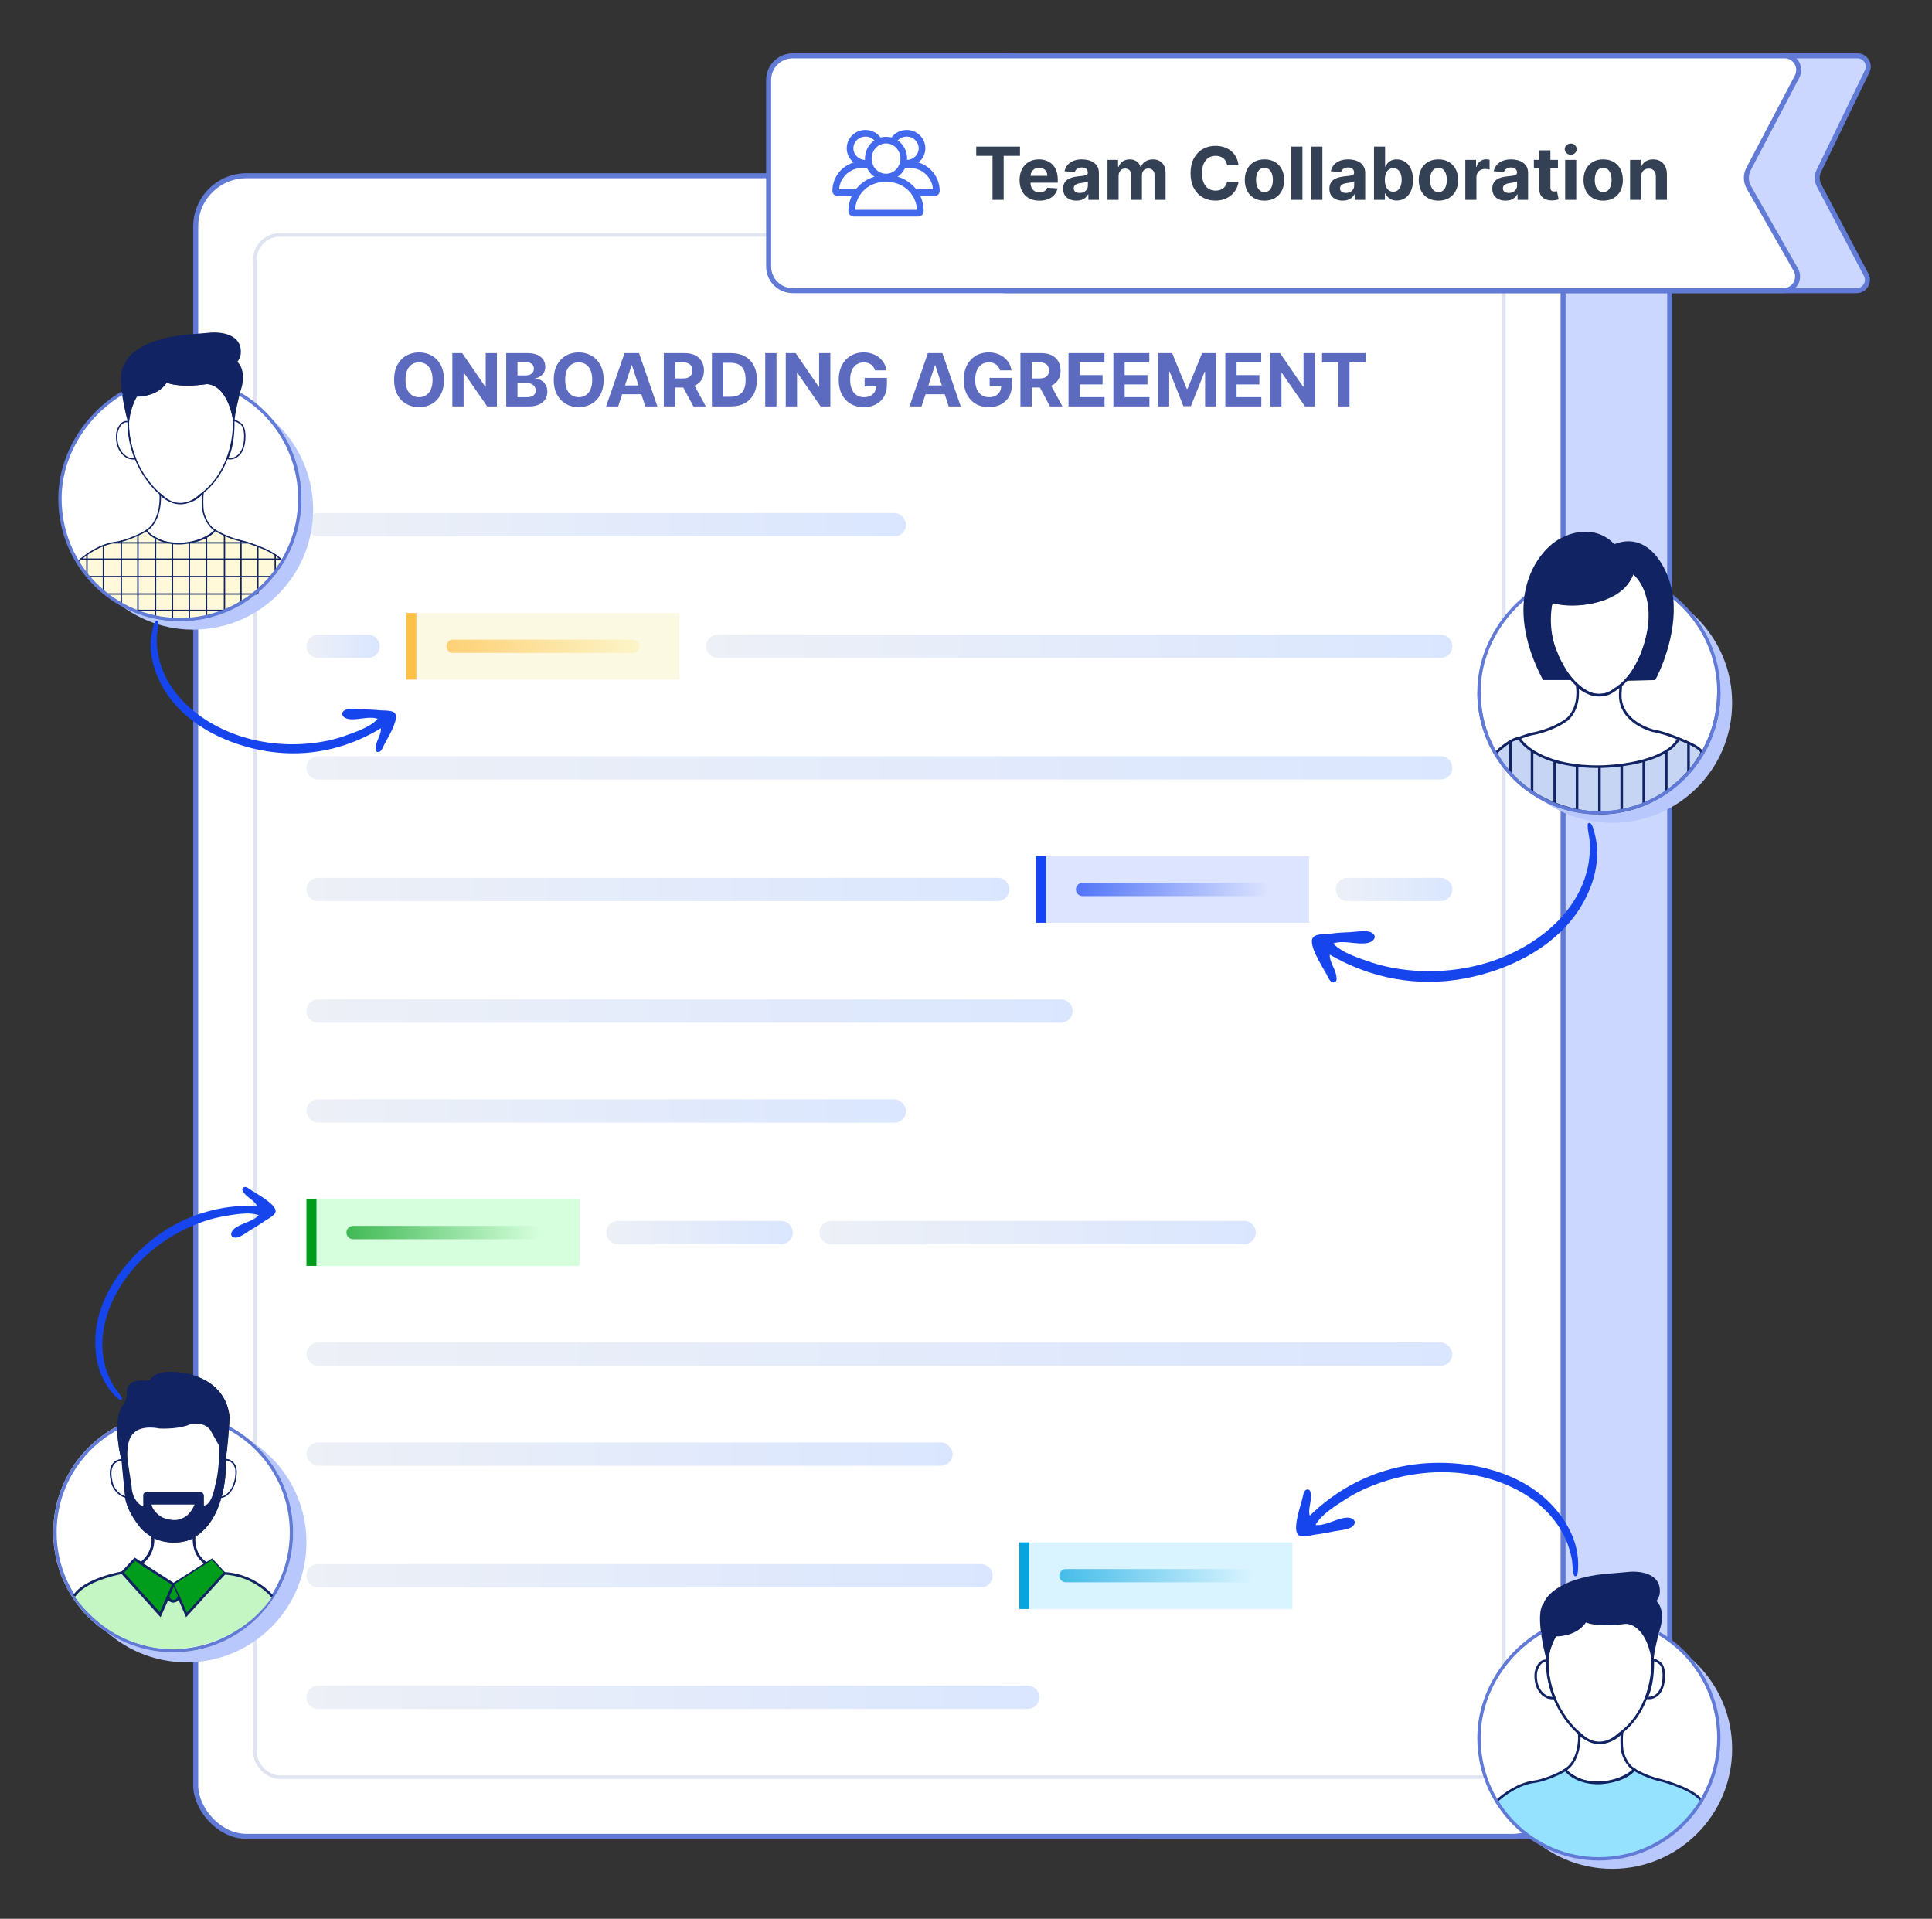<svg width="580" height="576" viewBox="0 0 580 576" fill="none" xmlns="http://www.w3.org/2000/svg">
<rect x="0" y="0" width="580" height="576" fill="#333333" stroke="none"/>
<path d="M341.809 44.75H455.064C458.497 44.75 461.871 45.641 464.855 47.337L494.546 64.207C498.689 66.561 501.25 70.973 501.25 75.74V538C501.25 545.318 495.318 551.25 488 551.25H342.767C340.455 551.25 338.211 550.931 336.326 549.845C325.754 543.749 317.536 526.251 321.982 496.906L321.991 496.851V64.567C321.991 53.623 330.864 44.75 341.809 44.75Z" fill="#CBD7FF" stroke="#607AD6" stroke-width="1.5"/>
<rect x="58.75" y="52.75" width="410.5" height="498.5" rx="15.25" fill="white"/>
<rect x="58.75" y="52.75" width="410.5" height="498.5" rx="15.25" stroke="#607AD6" stroke-width="1.5"/>
<rect x="76.525" y="70.525" width="374.951" height="462.951" rx="7.475" stroke="#E0E3F0" stroke-width="1.049"/>
<path d="M133.291 114C133.291 115.745 132.96 117.229 132.299 118.453C131.643 119.677 130.747 120.612 129.611 121.258C128.481 121.898 127.21 122.219 125.799 122.219C124.377 122.219 123.101 121.896 121.971 121.25C120.84 120.604 119.947 119.669 119.291 118.445C118.635 117.221 118.307 115.74 118.307 114C118.307 112.255 118.635 110.771 119.291 109.547C119.947 108.323 120.84 107.391 121.971 106.75C123.101 106.104 124.377 105.781 125.799 105.781C127.21 105.781 128.481 106.104 129.611 106.75C130.747 107.391 131.643 108.323 132.299 109.547C132.96 110.771 133.291 112.255 133.291 114ZM129.861 114C129.861 112.87 129.692 111.917 129.354 111.141C129.02 110.365 128.549 109.776 127.939 109.375C127.33 108.974 126.617 108.773 125.799 108.773C124.981 108.773 124.268 108.974 123.658 109.375C123.049 109.776 122.575 110.365 122.236 111.141C121.903 111.917 121.736 112.87 121.736 114C121.736 115.13 121.903 116.083 122.236 116.859C122.575 117.635 123.049 118.224 123.658 118.625C124.268 119.026 124.981 119.227 125.799 119.227C126.617 119.227 127.33 119.026 127.939 118.625C128.549 118.224 129.02 117.635 129.354 116.859C129.692 116.083 129.861 115.13 129.861 114ZM149.18 106V122H146.258L139.297 111.93H139.18V122H135.797V106H138.766L145.672 116.062H145.813V106H149.18ZM151.975 122V106H158.381C159.558 106 160.54 106.174 161.326 106.523C162.113 106.872 162.704 107.357 163.1 107.977C163.495 108.591 163.693 109.299 163.693 110.102C163.693 110.727 163.568 111.276 163.318 111.75C163.068 112.219 162.725 112.604 162.287 112.906C161.855 113.203 161.36 113.414 160.803 113.539V113.695C161.412 113.721 161.982 113.893 162.514 114.211C163.05 114.529 163.485 114.974 163.818 115.547C164.152 116.115 164.318 116.792 164.318 117.578C164.318 118.427 164.107 119.185 163.686 119.852C163.269 120.513 162.652 121.036 161.834 121.422C161.016 121.807 160.008 122 158.811 122H151.975ZM155.357 119.234H158.115C159.058 119.234 159.745 119.055 160.178 118.695C160.61 118.331 160.826 117.846 160.826 117.242C160.826 116.799 160.719 116.409 160.506 116.07C160.292 115.732 159.988 115.466 159.592 115.273C159.201 115.081 158.735 114.984 158.193 114.984H155.357V119.234ZM155.357 112.695H157.865C158.329 112.695 158.74 112.615 159.1 112.453C159.464 112.286 159.751 112.052 159.959 111.75C160.173 111.448 160.279 111.086 160.279 110.664C160.279 110.086 160.074 109.62 159.662 109.266C159.256 108.911 158.678 108.734 157.928 108.734H155.357V112.695ZM181.223 114C181.223 115.745 180.892 117.229 180.23 118.453C179.574 119.677 178.678 120.612 177.543 121.258C176.413 121.898 175.142 122.219 173.73 122.219C172.309 122.219 171.033 121.896 169.902 121.25C168.772 120.604 167.879 119.669 167.223 118.445C166.566 117.221 166.238 115.74 166.238 114C166.238 112.255 166.566 110.771 167.223 109.547C167.879 108.323 168.772 107.391 169.902 106.75C171.033 106.104 172.309 105.781 173.73 105.781C175.142 105.781 176.413 106.104 177.543 106.75C178.678 107.391 179.574 108.323 180.23 109.547C180.892 110.771 181.223 112.255 181.223 114ZM177.793 114C177.793 112.87 177.624 111.917 177.285 111.141C176.952 110.365 176.48 109.776 175.871 109.375C175.262 108.974 174.548 108.773 173.73 108.773C172.913 108.773 172.199 108.974 171.59 109.375C170.98 109.776 170.507 110.365 170.168 111.141C169.835 111.917 169.668 112.87 169.668 114C169.668 115.13 169.835 116.083 170.168 116.859C170.507 117.635 170.98 118.224 171.59 118.625C172.199 119.026 172.913 119.227 173.73 119.227C174.548 119.227 175.262 119.026 175.871 118.625C176.48 118.224 176.952 117.635 177.285 116.859C177.624 116.083 177.793 115.13 177.793 114ZM185.584 122H181.959L187.482 106H191.842L197.357 122H193.732L189.725 109.656H189.6L185.584 122ZM185.357 115.711H193.92V118.352H185.357V115.711ZM199.283 122V106H205.596C206.804 106 207.835 106.216 208.689 106.648C209.549 107.076 210.202 107.682 210.65 108.469C211.104 109.25 211.33 110.169 211.33 111.227C211.33 112.289 211.101 113.203 210.643 113.969C210.184 114.729 209.52 115.312 208.65 115.719C207.786 116.125 206.739 116.328 205.51 116.328H201.283V113.609H204.963C205.609 113.609 206.145 113.521 206.572 113.344C206.999 113.167 207.317 112.901 207.525 112.547C207.739 112.193 207.846 111.753 207.846 111.227C207.846 110.695 207.739 110.247 207.525 109.883C207.317 109.518 206.997 109.242 206.564 109.055C206.137 108.862 205.598 108.766 204.947 108.766H202.666V122H199.283ZM207.924 114.719L211.9 122H208.166L204.275 114.719H207.924ZM219.393 122H213.721V106H219.439C221.049 106 222.434 106.32 223.596 106.961C224.757 107.596 225.65 108.51 226.275 109.703C226.906 110.896 227.221 112.323 227.221 113.984C227.221 115.651 226.906 117.083 226.275 118.281C225.65 119.479 224.752 120.398 223.58 121.039C222.413 121.68 221.018 122 219.393 122ZM217.104 119.102H219.252C220.252 119.102 221.093 118.924 221.775 118.57C222.463 118.211 222.979 117.656 223.322 116.906C223.671 116.151 223.846 115.177 223.846 113.984C223.846 112.802 223.671 111.836 223.322 111.086C222.979 110.336 222.465 109.784 221.783 109.43C221.101 109.076 220.26 108.898 219.26 108.898H217.104V119.102ZM233.109 106V122H229.727V106H233.109ZM249.275 106V122H246.354L239.393 111.93H239.275V122H235.893V106H238.861L245.768 116.062H245.908V106H249.275ZM262.68 111.172C262.57 110.792 262.417 110.456 262.219 110.164C262.021 109.867 261.779 109.617 261.492 109.414C261.211 109.206 260.888 109.047 260.523 108.938C260.164 108.828 259.766 108.773 259.328 108.773C258.51 108.773 257.792 108.977 257.172 109.383C256.557 109.789 256.078 110.38 255.734 111.156C255.391 111.927 255.219 112.87 255.219 113.984C255.219 115.099 255.388 116.047 255.727 116.828C256.065 117.609 256.544 118.206 257.164 118.617C257.784 119.023 258.516 119.227 259.359 119.227C260.125 119.227 260.779 119.091 261.32 118.82C261.867 118.544 262.284 118.156 262.57 117.656C262.862 117.156 263.008 116.565 263.008 115.883L263.695 115.984H259.57V113.437H266.266V115.453C266.266 116.859 265.969 118.068 265.375 119.078C264.781 120.083 263.964 120.859 262.922 121.406C261.88 121.948 260.688 122.219 259.344 122.219C257.844 122.219 256.526 121.888 255.391 121.227C254.255 120.56 253.37 119.615 252.734 118.391C252.104 117.161 251.789 115.703 251.789 114.016C251.789 112.719 251.977 111.562 252.352 110.547C252.732 109.526 253.263 108.661 253.945 107.953C254.628 107.245 255.422 106.706 256.328 106.336C257.234 105.966 258.216 105.781 259.273 105.781C260.18 105.781 261.023 105.914 261.805 106.18C262.586 106.44 263.279 106.81 263.883 107.289C264.492 107.768 264.99 108.339 265.375 109C265.76 109.656 266.008 110.38 266.117 111.172H262.68ZM276.656 122H273.031L278.555 106H282.914L288.43 122H284.805L280.797 109.656H280.672L276.656 122ZM276.43 115.711H284.992V118.352H276.43V115.711ZM300.213 111.172C300.104 110.792 299.95 110.456 299.752 110.164C299.554 109.867 299.312 109.617 299.025 109.414C298.744 109.206 298.421 109.047 298.057 108.938C297.697 108.828 297.299 108.773 296.861 108.773C296.044 108.773 295.325 108.977 294.705 109.383C294.09 109.789 293.611 110.38 293.268 111.156C292.924 111.927 292.752 112.87 292.752 113.984C292.752 115.099 292.921 116.047 293.26 116.828C293.598 117.609 294.077 118.206 294.697 118.617C295.317 119.023 296.049 119.227 296.893 119.227C297.658 119.227 298.312 119.091 298.854 118.82C299.4 118.544 299.817 118.156 300.104 117.656C300.395 117.156 300.541 116.565 300.541 115.883L301.229 115.984H297.104V113.437H303.799V115.453C303.799 116.859 303.502 118.068 302.908 119.078C302.314 120.083 301.497 120.859 300.455 121.406C299.413 121.948 298.221 122.219 296.877 122.219C295.377 122.219 294.059 121.888 292.924 121.227C291.788 120.56 290.903 119.615 290.268 118.391C289.637 117.161 289.322 115.703 289.322 114.016C289.322 112.719 289.51 111.562 289.885 110.547C290.265 109.526 290.796 108.661 291.479 107.953C292.161 107.245 292.955 106.706 293.861 106.336C294.768 105.966 295.749 105.781 296.807 105.781C297.713 105.781 298.557 105.914 299.338 106.18C300.119 106.44 300.812 106.81 301.416 107.289C302.025 107.768 302.523 108.339 302.908 109C303.294 109.656 303.541 110.38 303.65 111.172H300.213ZM306.34 122V106H312.652C313.861 106 314.892 106.216 315.746 106.648C316.605 107.076 317.259 107.682 317.707 108.469C318.16 109.25 318.387 110.169 318.387 111.227C318.387 112.289 318.158 113.203 317.699 113.969C317.241 114.729 316.577 115.312 315.707 115.719C314.842 116.125 313.796 116.328 312.566 116.328H308.34V113.609H312.02C312.665 113.609 313.202 113.521 313.629 113.344C314.056 113.167 314.374 112.901 314.582 112.547C314.796 112.193 314.902 111.753 314.902 111.227C314.902 110.695 314.796 110.247 314.582 109.883C314.374 109.518 314.053 109.242 313.621 109.055C313.194 108.862 312.655 108.766 312.004 108.766H309.723V122H306.34ZM314.98 114.719L318.957 122H315.223L311.332 114.719H314.98ZM320.777 122V106H331.559V108.789H324.16V112.602H331.004V115.391H324.16V119.211H331.59V122H320.777ZM334.248 122V106H345.029V108.789H337.631V112.602H344.475V115.391H337.631V119.211H345.061V122H334.248ZM347.719 106H351.891L356.297 116.75H356.484L360.891 106H365.062V122H361.781V111.586H361.648L357.508 121.922H355.273L351.133 111.547H351V122H347.719V106ZM367.85 122V106H378.631V108.789H371.232V112.602H378.076V115.391H371.232V119.211H378.662V122H367.85ZM394.703 106V122H391.781L384.82 111.93H384.703V122H381.32V106H384.289L391.195 116.062H391.336V106H394.703ZM396.889 108.789V106H410.029V108.789H405.131V122H401.787V108.789H396.889Z" fill="#5C6BC0"/>
<rect x="92" y="154" width="180" height="7" rx="3.5" fill="url(#paint0_linear_4497_25632)"/>
<path d="M92 194C92 192.067 93.567 190.5 95.5 190.5H110.5C112.433 190.5 114 192.067 114 194V194C114 195.933 112.433 197.5 110.5 197.5H95.5C93.567 197.5 92 195.933 92 194V194Z" fill="url(#paint1_linear_4497_25632)"/>
<g clip-path="url(#clip0_4497_25632)">
<rect width="82" height="20" transform="translate(122 184)" fill="#FCF9E3"/>
<rect x="122" y="184" width="3" height="20" fill="#FFC046"/>
<path opacity="0.7" d="M134 194C134 192.895 134.895 192 136 192H190C191.105 192 192 192.895 192 194V194C192 195.105 191.105 196 190 196H136C134.895 196 134 195.105 134 194V194Z" fill="url(#paint2_linear_4497_25632)"/>
</g>
<path d="M212 194C212 192.067 213.567 190.5 215.5 190.5H432.5C434.433 190.5 436 192.067 436 194V194C436 195.933 434.433 197.5 432.5 197.5H215.5C213.567 197.5 212 195.933 212 194V194Z" fill="url(#paint3_linear_4497_25632)"/>
<path d="M92 230.5C92 228.567 93.567 227 95.5 227H432.5C434.433 227 436 228.567 436 230.5V230.5C436 232.433 434.433 234 432.5 234H95.5C93.567 234 92 232.433 92 230.5V230.5Z" fill="url(#paint4_linear_4497_25632)"/>
<path d="M92 267C92 265.067 93.567 263.5 95.5 263.5H299.5C301.433 263.5 303 265.067 303 267V267C303 268.933 301.433 270.5 299.5 270.5H95.5C93.567 270.5 92 268.933 92 267V267Z" fill="url(#paint5_linear_4497_25632)"/>
<g clip-path="url(#clip1_4497_25632)">
<rect width="82" height="20" transform="translate(311 257)" fill="#DDE4FF"/>
<rect x="311" y="257" width="3" height="20" fill="#1644F4"/>
<path opacity="0.7" d="M323 267C323 265.895 323.895 265 325 265H379C380.105 265 381 265.895 381 267V267C381 268.105 380.105 269 379 269H325C323.895 269 323 268.105 323 267V267Z" fill="url(#paint6_linear_4497_25632)"/>
</g>
<path d="M401 267C401 265.067 402.567 263.5 404.5 263.5H432.5C434.433 263.5 436 265.067 436 267V267C436 268.933 434.433 270.5 432.5 270.5H404.5C402.567 270.5 401 268.933 401 267V267Z" fill="url(#paint7_linear_4497_25632)"/>
<path d="M92 303.5C92 301.567 93.567 300 95.5 300H318.5C320.433 300 322 301.567 322 303.5V303.5C322 305.433 320.433 307 318.5 307H95.5C93.567 307 92 305.433 92 303.5V303.5Z" fill="url(#paint8_linear_4497_25632)"/>
<rect x="92" y="330" width="180" height="7" rx="3.5" fill="url(#paint9_linear_4497_25632)"/>
<g clip-path="url(#clip2_4497_25632)">
<rect width="82" height="20" transform="translate(92 360)" fill="#D6FFDD"/>
<rect x="92" y="360" width="3" height="20" fill="#009C1B"/>
<path opacity="0.7" d="M104 370C104 368.895 104.895 368 106 368H160C161.105 368 162 368.895 162 370V370C162 371.105 161.105 372 160 372H106C104.895 372 104 371.105 104 370V370Z" fill="url(#paint10_linear_4497_25632)"/>
</g>
<path d="M182 370C182 368.067 183.567 366.5 185.5 366.5H234.5C236.433 366.5 238 368.067 238 370V370C238 371.933 236.433 373.5 234.5 373.5H185.5C183.567 373.5 182 371.933 182 370V370Z" fill="url(#paint11_linear_4497_25632)"/>
<path d="M246 370C246 368.067 247.567 366.5 249.5 366.5H373.5C375.433 366.5 377 368.067 377 370V370C377 371.933 375.433 373.5 373.5 373.5H249.5C247.567 373.5 246 371.933 246 370V370Z" fill="url(#paint12_linear_4497_25632)"/>
<rect x="92" y="403" width="344" height="7" rx="3.5" fill="url(#paint13_linear_4497_25632)"/>
<rect x="92" y="433" width="194" height="7" rx="3.5" fill="url(#paint14_linear_4497_25632)"/>
<path d="M92 473C92 471.067 93.567 469.5 95.5 469.5H294.5C296.433 469.5 298 471.067 298 473V473C298 474.933 296.433 476.5 294.5 476.5H95.5C93.567 476.5 92 474.933 92 473V473Z" fill="url(#paint15_linear_4497_25632)"/>
<rect width="82" height="20" transform="translate(306 463)" fill="#D9F4FE"/>
<rect x="306" y="463" width="3" height="20" fill="#07A5E0"/>
<path opacity="0.7" d="M318 473C318 471.895 318.895 471 320 471H374C375.105 471 376 471.895 376 473V473C376 474.105 375.105 475 374 475H320C318.895 475 318 474.105 318 473V473Z" fill="url(#paint16_linear_4497_25632)"/>
<path d="M92 509.5C92 507.567 93.567 506 95.5 506H308.5C310.433 506 312 507.567 312 509.5V509.5C312 511.433 310.433 513 308.5 513H95.5C93.567 513 92 511.433 92 509.5V509.5Z" fill="url(#paint17_linear_4497_25632)"/>
<path d="M391.986 447.292C391.816 447.407 391.679 447.584 391.566 447.796L391.474 447.987C391.446 448.053 391.418 448.122 391.393 448.192C391.368 448.261 391.344 448.333 391.322 448.405C391.187 448.841 391.1 449.313 391.017 449.689L390.934 450.029L390.815 450.471C390.628 451.135 390.34 452.079 390.053 453.135C389.91 453.662 389.767 454.218 389.637 454.78C389.343 456.045 389.115 457.343 389.098 458.432C389.096 458.553 389.097 458.671 389.1 458.787C389.104 458.902 389.11 459.014 389.119 459.123C389.129 459.233 389.141 459.339 389.157 459.441C389.172 459.544 389.191 459.643 389.213 459.738C389.235 459.833 389.259 459.924 389.288 460.011C389.405 460.358 389.579 460.638 389.823 460.829C389.987 460.957 390.188 461.045 390.415 461.104C390.474 461.119 390.535 461.133 390.597 461.144C390.698 461.163 390.803 461.176 390.912 461.185C391.129 461.203 391.36 461.203 391.599 461.19C391.837 461.177 392.083 461.152 392.331 461.118C393.322 460.984 394.34 460.722 394.998 460.643C395.315 460.605 395.63 460.562 395.945 460.518C397.415 460.311 398.87 460.037 400.324 459.722L400.626 459.662C401.275 459.544 402.088 459.446 402.906 459.309C403.957 459.132 405.015 458.887 405.737 458.426C405.82 458.373 405.899 458.319 405.973 458.26L406.093 458.157C406.157 458.098 406.215 458.039 406.269 457.981C406.811 457.392 406.828 456.844 406.542 456.419C406.521 456.388 406.498 456.358 406.474 456.329C406.45 456.299 406.424 456.27 406.397 456.241C406.343 456.184 406.283 456.131 406.218 456.08C406.185 456.055 406.151 456.031 406.116 456.007C405.906 455.865 405.654 455.752 405.378 455.676C405.286 455.651 405.191 455.631 405.095 455.614C404.902 455.581 404.701 455.564 404.499 455.568C404.403 455.57 404.307 455.574 404.211 455.58C404.073 455.589 403.934 455.604 403.795 455.622C402.94 455.731 402.058 455.997 401.168 456.306C400.564 456.516 399.955 456.744 399.349 456.96C399.235 457.001 399.121 457.042 399.007 457.081C398.939 457.105 398.871 457.127 398.804 457.15C398.67 457.195 398.537 457.239 398.404 457.282C398.346 457.3 398.288 457.317 398.231 457.335C397.897 457.437 397.566 457.53 397.237 457.605C397.181 457.617 397.125 457.629 397.069 457.641C397.025 457.65 396.982 457.66 396.938 457.669C396.9 457.676 396.861 457.683 396.822 457.69C396.76 457.701 396.699 457.711 396.637 457.721C396.61 457.725 396.583 457.729 396.557 457.733C396.488 457.743 396.42 457.752 396.352 457.761C396.287 457.769 396.221 457.775 396.156 457.781C396.131 457.784 396.105 457.786 396.08 457.788C396.036 457.791 395.993 457.794 395.949 457.796C395.609 457.817 395.273 457.811 394.943 457.768C394.993 457.671 395.045 457.574 395.101 457.478C395.156 457.381 395.215 457.285 395.277 457.189C395.4 456.997 395.534 456.805 395.678 456.616C395.823 456.426 395.977 456.238 396.14 456.051C396.302 455.864 396.472 455.678 396.651 455.494C397.365 454.758 398.197 454.05 399.068 453.382C400.809 452.046 402.706 450.87 404.127 449.96C404.533 449.7 404.945 449.447 405.361 449.201C405.452 449.148 405.543 449.095 405.634 449.043C405.758 448.97 405.883 448.898 406.008 448.827C406.075 448.789 406.142 448.753 406.209 448.716C406.369 448.626 406.53 448.537 406.692 448.449C406.721 448.434 406.749 448.418 406.777 448.403C406.971 448.299 407.165 448.196 407.361 448.094C407.393 448.077 407.425 448.06 407.458 448.043C407.618 447.96 407.779 447.878 407.941 447.797C408.029 447.752 408.118 447.709 408.207 447.665C408.355 447.592 408.503 447.518 408.652 447.447C408.709 447.419 408.766 447.393 408.824 447.365C409.001 447.281 409.18 447.197 409.358 447.114C409.396 447.097 409.433 447.079 409.47 447.062C409.637 446.985 409.804 446.91 409.972 446.835C410.06 446.796 410.149 446.757 410.237 446.719C410.354 446.667 410.471 446.617 410.589 446.566C410.684 446.525 410.779 446.483 410.875 446.443C411.026 446.379 411.178 446.316 411.33 446.254C411.409 446.221 411.487 446.187 411.566 446.155C411.694 446.103 411.823 446.053 411.951 446.002C412.056 445.961 412.16 445.918 412.265 445.877C412.815 445.662 413.368 445.457 413.923 445.259C414.051 445.214 414.179 445.167 414.308 445.122L415.017 444.88C415.543 444.704 416.073 444.535 416.606 444.374C416.98 444.261 417.357 444.152 417.734 444.046C417.809 444.025 417.883 444.005 417.958 443.985C418.347 443.878 418.736 443.774 419.127 443.675C419.241 443.646 419.356 443.618 419.47 443.59C419.585 443.562 419.7 443.533 419.815 443.505C419.913 443.481 420.012 443.46 420.11 443.437C420.241 443.406 420.372 443.375 420.504 443.346C420.646 443.313 420.788 443.281 420.931 443.25C421.019 443.231 421.107 443.212 421.195 443.193C421.323 443.166 421.451 443.139 421.579 443.113C421.712 443.086 421.845 443.058 421.978 443.032C422.063 443.014 422.149 442.998 422.235 442.982C422.355 442.958 422.475 442.935 422.595 442.913C422.718 442.89 422.84 442.867 422.963 442.845C423.119 442.816 423.276 442.788 423.432 442.761C423.466 442.755 423.5 442.75 423.534 442.744C423.708 442.715 423.881 442.685 424.054 442.657C424.198 442.634 424.341 442.612 424.485 442.59C424.554 442.579 424.623 442.569 424.692 442.558C424.851 442.535 425.011 442.511 425.17 442.489C425.272 442.474 425.375 442.461 425.477 442.447C425.589 442.432 425.701 442.416 425.813 442.402C425.923 442.388 426.033 442.375 426.143 442.361C426.285 442.344 426.428 442.326 426.57 442.31C426.676 442.297 426.782 442.285 426.888 442.273C427.004 442.26 427.12 442.248 427.235 442.236C427.383 442.22 427.531 442.206 427.679 442.192C427.77 442.183 427.861 442.174 427.953 442.166C428.079 442.154 428.205 442.143 428.331 442.132C428.451 442.122 428.571 442.112 428.69 442.103C428.811 442.094 428.931 442.086 429.051 442.077C429.162 442.069 429.272 442.061 429.383 442.053C429.495 442.046 429.606 442.04 429.718 442.033C429.873 442.024 430.027 442.015 430.181 442.007C430.271 442.002 430.361 441.999 430.45 441.995C430.571 441.989 430.691 441.983 430.812 441.978C430.953 441.972 431.094 441.968 431.236 441.963C431.339 441.96 431.442 441.957 431.545 441.954C431.958 441.943 432.371 441.938 432.784 441.936C432.839 441.936 432.894 441.934 432.949 441.934C433.344 441.933 433.739 441.939 434.133 441.947C434.228 441.949 434.322 441.95 434.416 441.953C434.517 441.955 434.619 441.958 434.72 441.962C434.86 441.966 435.001 441.971 435.142 441.976C435.831 442.004 436.518 442.045 437.203 442.1C437.461 442.12 437.719 442.142 437.976 442.167C447.542 443.07 457.652 446.82 464.471 453.898C464.6 454.031 464.727 454.166 464.853 454.302C465.359 454.846 465.845 455.409 466.31 455.991C466.543 456.282 466.77 456.578 466.992 456.878C467.214 457.179 467.431 457.485 467.642 457.795C467.852 458.105 468.058 458.42 468.257 458.74C468.491 459.116 468.715 459.494 468.928 459.876C469.035 460.067 469.139 460.258 469.24 460.451C469.342 460.643 469.44 460.837 469.537 461.031C469.794 461.55 470.031 462.076 470.252 462.608C470.316 462.76 470.377 462.912 470.437 463.065C471.021 464.548 471.471 466.082 471.796 467.68C471.847 467.93 471.896 468.182 471.941 468.435C471.957 468.523 471.971 468.665 471.987 468.845C472.014 469.163 472.043 469.6 472.081 470.074C472.163 471.109 472.287 472.321 472.52 472.856C472.581 472.997 472.648 473.091 472.727 473.122C473.854 473.565 473.764 470.62 473.773 470.024C473.856 464.715 471.987 459.851 469.045 455.642C468.853 455.367 468.658 455.094 468.457 454.825C468.155 454.422 467.844 454.025 467.524 453.634C467.187 453.223 466.841 452.818 466.485 452.421L466.058 451.953C465.981 451.871 465.902 451.789 465.825 451.707C464.975 450.811 464.081 449.968 463.147 449.177C462.942 449.003 462.733 448.832 462.524 448.662C459.126 445.918 455.242 443.829 451.111 442.317C450.542 442.109 449.969 441.912 449.392 441.725C449.15 441.647 448.907 441.57 448.663 441.495C447.839 441.243 447.008 441.013 446.171 440.803C445.752 440.698 445.332 440.598 444.91 440.503C444.489 440.409 444.066 440.319 443.643 440.234C441.101 439.727 438.523 439.401 435.957 439.24C433.391 439.079 430.837 439.083 428.344 439.235L427.095 439.326C427.085 439.327 427.076 439.328 427.066 439.328C414.617 440.379 403.256 445.563 394.13 454.102L393.224 454.969C393.187 454.874 393.157 454.775 393.132 454.673C393.122 454.633 393.114 454.593 393.106 454.553C393.104 454.542 393.102 454.532 393.1 454.521C393.095 454.496 393.09 454.471 393.086 454.446C393.081 454.418 393.077 454.39 393.073 454.361C393.067 454.318 393.064 454.274 393.06 454.231C393.052 454.16 393.045 454.09 393.041 454.017C393.039 453.971 393.038 453.925 393.037 453.878C393.035 453.81 393.033 453.742 393.034 453.672C393.034 453.609 393.037 453.546 393.039 453.482C393.041 453.433 393.043 453.384 393.046 453.335C393.05 453.266 393.056 453.197 393.062 453.127C393.067 453.058 393.073 452.988 393.081 452.918C393.085 452.877 393.09 452.836 393.095 452.794C393.104 452.716 393.113 452.636 393.124 452.557C393.133 452.491 393.143 452.426 393.152 452.36C393.159 452.312 393.166 452.264 393.174 452.216C393.341 451.121 393.593 449.993 393.553 449.09C393.52 448.371 393.48 447.327 392.803 447.149C392.777 447.142 392.75 447.138 392.721 447.133C392.582 447.112 392.417 447.125 392.224 447.18C392.196 447.188 392.168 447.198 392.141 447.209C392.086 447.231 392.035 447.259 391.986 447.292Z" fill="#1645ED"/>
<circle cx="58" cy="153" r="36" fill="#B9C8FC"/>
<circle cx="54" cy="150" r="36" fill="white"/>
<path d="M43.678 159.444C47.719 157.084 48.302 151.085 48.089 148.381C49.887 150.476 52.788 150.938 54.013 151.025C57.704 151.188 60.271 148.904 60.968 147.785C60.766 149.145 60.8 152.105 60.968 153.253C61.184 154.639 62.216 157.767 64.618 159.196C62.836 161.017 57.362 164.271 49.724 162.712C48.817 162.525 46.338 161.61 43.678 159.444Z" fill="white" stroke="#112362" stroke-width="0.415"/>
<path d="M54.459 163.249C48.559 163.514 45.039 160.76 43.968 159.298C40.764 161.219 36.699 162.605 34.695 162.853C29.597 163.462 24.798 167.314 23.145 169.069C32.311 183.143 48.138 186.16 55.071 185.793C72.94 185.091 82.469 174.215 85 168.865C82.89 165.524 75.099 162.994 71.467 162.147C68.191 161.266 65.524 159.812 64.6 159.195C62.265 162.166 56.867 163.136 54.459 163.249Z" fill="#FFF9D9"/>
<path d="M84.997 168.802C82.887 165.483 75.096 162.97 71.464 162.128C68.188 161.252 65.521 159.808 64.597 159.195C62.262 162.147 56.864 163.11 54.456 163.223C48.556 163.486 45.036 160.75 43.965 159.297C40.761 161.206 36.696 162.583 34.692 162.829C29.971 163.39 25.385 166.713 23.419 168.585C23.262 168.735 23.122 168.875 23 169.004" stroke="#112362" stroke-width="0.415"/>
<path d="M40.974 118.834C39.005 121.97 38.515 125.453 38.516 126.803C38.516 138.283 45.205 146.163 48.55 148.668C53.165 153.227 58.038 150.568 59.897 148.668C69.008 142.212 70.475 130.527 70.069 125.491C68.402 116.606 63.826 114.877 61.747 115.123C54.848 116.091 51.016 115.145 49.962 114.551C47.775 118.201 43.059 118.927 40.974 118.834Z" fill="white" stroke="#112362" stroke-width="0.415"/>
<path d="M37.606 109.391C35.258 111.923 37.27 121.89 38.569 126.557C38.894 122.992 40.3 119.933 40.962 118.849C46.514 118.774 49.254 115.979 49.93 114.591C53.254 116.031 59.351 115.525 61.984 115.092C67.406 115.16 69.733 122.745 70.218 126.529C70.193 124.496 71.428 119.47 72.049 117.212C73.702 112.212 72.017 109.407 70.968 108.63C71.767 107.697 72.021 106.725 72.049 106.355C72.722 100.403 66.118 99.697 62.732 100.088L58.496 100.459C43.698 101.292 38.404 106.761 37.606 109.391Z" fill="#112362" stroke="#112362" stroke-width="0.415"/>
<path d="M35.103 129.897C35.93 126.598 37.733 126.351 38.531 126.64C38.239 130.818 39.804 135.768 40.623 137.72C39.8 137.823 38.886 137.596 38.531 137.47C35.071 135.851 34.804 131.746 35.103 129.897Z" fill="white" stroke="#112362" stroke-width="0.415"/>
<path d="M68.246 137.634C70.052 134.326 70.278 128.68 70.166 126.27C70.857 126.173 71.927 126.921 72.375 127.306C73.797 128.446 73.578 131.912 73.229 133.558C72.299 137.553 69.519 137.94 68.246 137.634Z" fill="white" stroke="#112362" stroke-width="0.415"/>
<path d="M26.098 166.52L26.098 173.422" stroke="#112362" stroke-width="0.415"/>
<path d="M31.043 163.895L31.043 178.017" stroke="#112362" stroke-width="0.415"/>
<path d="M36.41 162.234L36.41 181.494" stroke="#112362" stroke-width="0.415"/>
<path d="M50.746 162.957H34.153" stroke="#112362" stroke-width="0.415"/>
<path d="M84.129 167.844H24.214" stroke="#112362" stroke-width="0.415"/>
<path d="M82.254 173.086L25.886 173.086" stroke="#112362" stroke-width="0.415"/>
<path d="M77.213 178.301H31.416" stroke="#112362" stroke-width="0.415"/>
<path d="M67.387 183.238L40.599 183.238" stroke="#112362" stroke-width="0.415"/>
<path d="M74.402 162.957H56.767" stroke="#112362" stroke-width="0.415"/>
<path d="M41.406 160.707L41.406 183.82" stroke="#112362" stroke-width="0.415"/>
<path d="M46.685 161.719L46.685 185.196" stroke="#112362" stroke-width="0.415"/>
<path d="M51.77 163.336L51.77 185.998" stroke="#112362" stroke-width="0.415"/>
<path d="M56.842 162.957L56.842 185.926" stroke="#112362" stroke-width="0.415"/>
<path d="M61.988 161.367L61.988 185.339" stroke="#112362" stroke-width="0.415"/>
<path d="M67.387 160.707L67.387 183.699" stroke="#112362" stroke-width="0.415"/>
<path d="M72.348 162.27L72.348 181.507" stroke="#112362" stroke-width="0.415"/>
<path d="M77.404 163.844L77.404 178.117" stroke="#112362" stroke-width="0.415"/>
<path d="M82.631 166.379V172.428" stroke="#112362" stroke-width="0.415"/>
<path d="M36.681 118C25.972 124.311 18 136.367 18 149.728C18 169.761 34.118 186 54 186C73.882 186 90 169.761 90 149.728C90 136.335 82.795 124.637 72.078 118.354" stroke="#607AD6"/>
<circle cx="484" cy="525" r="36" fill="#B9C8FC"/>
<circle cx="480" cy="522" r="36" fill="white"/>
<path d="M469.678 531.443C473.719 529.082 474.302 523.083 474.089 520.379C475.887 522.474 478.788 522.936 480.013 523.023C483.704 523.186 486.271 520.902 486.968 519.783C486.766 521.144 486.8 524.103 486.968 525.252C487.184 526.637 488.216 529.765 490.618 531.194C488.836 533.015 483.362 536.269 475.724 534.71C474.817 534.523 472.338 533.608 469.678 531.443Z" fill="white" stroke="#112362" stroke-width="0.74"/>
<path d="M480.459 535.248C474.559 535.513 471.039 532.758 469.968 531.296C466.764 533.217 462.699 534.603 460.695 534.851C455.597 535.461 450.798 539.313 449.145 541.067C458.311 555.141 474.138 558.158 481.071 557.792C498.94 557.09 508.469 546.214 511 540.863C508.89 537.522 501.099 534.993 497.467 534.146C494.191 533.264 491.524 531.81 490.6 531.194C488.265 534.164 482.867 535.134 480.459 535.248Z" fill="#95E2FF"/>
<path d="M510.997 540.801C508.887 537.481 501.096 534.968 497.464 534.127C494.188 533.251 491.521 531.806 490.597 531.194C488.262 534.145 482.864 535.109 480.456 535.221C474.556 535.485 471.036 532.748 469.965 531.296C466.761 533.204 462.696 534.581 460.692 534.827C455.971 535.388 451.385 538.711 449.419 540.584C449.262 540.733 449.122 540.873 449 541.002" stroke="#112362" stroke-width="0.74"/>
<path d="M466.974 490.834C465.005 493.971 464.515 497.454 464.516 498.804C464.516 510.283 471.205 518.164 474.55 520.669C479.165 525.228 484.038 522.569 485.897 520.669C495.008 514.213 496.475 502.528 496.069 497.492C494.402 488.607 489.826 486.878 487.747 487.124C480.848 488.092 477.016 487.146 475.962 486.552C473.775 490.201 469.059 490.928 466.974 490.834Z" fill="white" stroke="#112362" stroke-width="0.74"/>
<path d="M463.606 481.391C461.258 483.923 463.27 493.89 464.569 498.557C464.894 494.992 466.3 491.933 466.962 490.849C472.514 490.774 475.254 487.979 475.93 486.591C479.254 488.031 485.351 487.525 487.984 487.092C493.406 487.16 495.733 494.745 496.218 498.529C496.193 496.496 497.428 491.47 498.049 489.212C499.702 484.212 498.017 481.407 496.968 480.63C497.767 479.697 498.021 478.725 498.049 478.355C498.722 472.403 492.118 471.697 488.732 472.088L484.496 472.459C469.698 473.292 464.404 478.761 463.606 481.391Z" fill="#112362" stroke="#112362" stroke-width="0.415"/>
<path d="M461.103 501.897C461.93 498.598 463.733 498.352 464.531 498.641C464.238 502.818 465.804 507.768 466.623 509.721C465.8 509.823 464.886 509.596 464.531 509.47C461.071 507.851 460.804 503.747 461.103 501.897Z" fill="white" stroke="#112362" stroke-width="0.74"/>
<path d="M494.246 509.635C496.051 506.327 496.278 500.68 496.166 498.271C496.857 498.174 497.927 498.921 498.375 499.307C499.797 500.447 499.578 503.913 499.229 505.559C498.299 509.553 495.52 509.941 494.246 509.635Z" fill="white" stroke="#112362" stroke-width="0.74"/>
<path d="M462.681 490C451.972 496.311 444 508.367 444 521.728C444 541.761 460.118 558 480 558C499.882 558 516 541.761 516 521.728C516 508.335 508.795 496.637 498.078 490.354" stroke="#607AD6"/>
<path d="M398.141 292.285C398.582 293.046 399.203 294.866 400.218 294.899C401.589 294.942 401.284 293.502 401.096 292.577C400.725 290.758 399.015 288.358 399.228 286.577C411.576 293.769 425.62 296.361 439.669 293.735C453.643 291.124 468.303 283.683 475.4 270.771C478.874 264.451 480.606 257.217 478.691 250.061C478.527 249.447 477.855 246.375 476.803 247.126C476.254 247.518 477.156 251.455 477.207 252.182C477.475 255.964 477.072 259.577 475.914 263.175C471.966 275.434 460.55 284.067 448.877 288.198C441.145 290.935 432.624 291.992 424.406 291.356C420.165 291.027 415.863 290.284 411.815 288.927C408.4 287.782 402.739 286.031 400.28 283.232C403.287 282.045 407.565 283.766 410.743 283.026C412.427 282.635 413.657 280.983 411.72 279.932C410.15 279.081 407.068 279.754 405.341 279.811C403.415 279.874 401.501 279.999 399.589 280.242C398.187 280.42 395.103 280.217 394.185 281.396C392.561 283.48 397.072 290.298 398.141 292.285C397.695 291.456 398.602 293.08 398.141 292.285Z" fill="#1645ED"/>
<circle cx="484" cy="211" r="36" fill="#B9C8FC"/>
<circle cx="480" cy="208" r="36" fill="white"/>
<path d="M462.681 176C451.972 182.311 444 194.367 444 207.728C444 227.761 460.118 244 480 244C499.882 244 516 227.761 516 207.728C516 194.335 508.795 182.637 498.078 176.354" stroke="#607AD6"/>
<path d="M487.269 176.287C479.024 182.644 469.471 181.757 465.726 180.519C464.273 187.815 466.102 193.971 467.198 196.137C469.542 202.418 473.75 206.235 475.687 207.272C479.256 209.794 483.009 208.392 484.391 207.272C492.621 202.386 495.133 190.552 495.386 185.332C495.813 177.732 492.029 173.043 490.084 171.648C489.445 173.994 487.941 175.718 487.269 176.287Z" fill="white" stroke="#112362" stroke-width="0.788"/>
<path d="M470.51 215.914C473.95 212.777 473.849 207.799 473.436 205.574C474.532 207.212 477.783 208.543 478.989 208.637C482.399 208.904 483.414 208.133 486.525 205.77L486.577 205.731L486.403 208.411C486.207 214.801 491.992 218.099 496.09 219.316C502.072 220.393 508.653 223.727 511 225.731C501.66 242.06 485.603 244.635 478.742 243.882C462.004 243.501 452.159 231.913 449.328 226.167C450.828 223.342 456.81 221.129 459.613 220.376C465.129 219.411 469.176 216.999 470.51 215.914Z" fill="white" stroke="#112362" stroke-width="0.788"/>
<path d="M456.088 221.586C453.642 221.77 450.434 224.731 449 226.056C457.065 240.633 473.232 244.091 480.307 243.997C497.922 243.702 508.115 231.759 510.916 225.906C510.379 224.215 505.949 222.586 503.962 221.797C500.237 228.423 486.684 230.054 480.307 230.145C464.787 230.368 457.604 224.444 456.088 221.586Z" fill="#C6D5F4" stroke="#112362" stroke-width="0.788"/>
<path d="M453.436 222.695V232.241" stroke="#112362" stroke-width="0.788"/>
<path d="M459.93 225.383L459.93 237.769" stroke="#112362" stroke-width="0.788"/>
<path d="M466.74 228.32V241.548" stroke="#112362" stroke-width="0.788"/>
<path d="M473.439 229.746L473.439 243.349" stroke="#112362" stroke-width="0.788"/>
<path d="M480.162 230.047L480.162 244.001" stroke="#112362" stroke-width="0.788"/>
<path d="M486.85 229.527V243.435" stroke="#112362" stroke-width="0.788"/>
<path d="M493.471 228.32V241.361" stroke="#112362" stroke-width="0.788"/>
<path d="M500.164 225.379V237.666" stroke="#112362" stroke-width="0.788"/>
<path d="M500.164 225.379L500.164 236.773" stroke="#112362" stroke-width="0.788"/>
<path d="M506.9 223.152L506.9 231.905" stroke="#112362" stroke-width="0.788"/>
<path d="M467.864 162.411C476.422 157.437 482.504 161.298 484.476 163.849C494.277 159.678 499.673 170.006 501.146 175.691C504.11 185.92 499.398 198.661 496.671 203.752L488.403 203.98C492.662 199.296 494.584 192.053 495.096 189.131C496.416 178.699 492.321 173.218 490.109 171.782C489.715 173.59 487.85 175.78 486.967 176.649C480.546 182.24 470.18 181.615 465.8 180.603C462.884 189.689 468.433 199.822 471.573 203.752H463.453C451.303 180.381 461.331 166.453 467.864 162.411Z" fill="#112362" stroke="#112362" stroke-width="0.788"/>
<path d="M516 208C516 227.882 499.882 244 480 244C460.118 244 444 227.882 444 208" stroke="#607AD6"/>
<circle cx="56" cy="463" r="36" fill="#B9C8FC"/>
<circle cx="52" cy="460" r="36" fill="white"/>
<circle cx="52" cy="460" r="35.5" stroke="#607AD6"/>
<path d="M42.316 469.271C45.818 466.65 46.106 462.756 45.813 461.137C51.084 463.834 56.264 462.261 58.195 461.137C57.861 465.974 60.521 468.575 61.892 469.271L52.035 475.53L42.316 469.271Z" fill="white" stroke="#112362" stroke-width="0.755"/>
<path d="M33.466 444.467C32.267 439.322 35.147 438.148 36.738 438.204L37.73 449.395C34.658 448.395 33.608 445.693 33.466 444.467Z" fill="white" stroke="#112362" stroke-width="0.408"/>
<path d="M70.777 441.024C70.259 438.496 68.368 438.056 67.486 438.152C67.788 442.756 66.775 447.556 66.231 449.38C67.314 449.339 68.187 448.608 68.487 448.248C70.714 446.064 70.942 442.522 70.777 441.024Z" fill="white" stroke="#112362" stroke-width="0.408"/>
<path d="M37.256 421.683C34.215 425.015 35.565 434.032 36.619 438.123C36.905 441.763 37.505 447.221 37.77 449.496C38.185 453.066 41.25 457.27 42.731 458.926C47.62 463.785 54.055 463.037 56.661 462.055C66.275 457.885 67.887 444.242 67.492 437.942C68.052 435.129 68.524 428.426 68.691 425.426C67.632 414.6 56.95 411.988 51.742 412.036C47.275 411.714 45.444 413.646 45.087 414.653H42.024C38.846 414.737 38.217 416.731 38.3 417.718C38.489 419.472 37.683 421.092 37.256 421.683Z" fill="#112362" stroke="#112362" stroke-width="0.408"/>
<path d="M58.62 451.376H45.215C45.365 453.272 47.432 455.103 48.839 455.745C51.91 456.915 54.047 456.332 54.731 455.895C56.974 455.059 58.259 452.534 58.62 451.376Z" fill="white" stroke="#112362" stroke-width="0.408"/>
<path d="M40.08 429.883C37.638 431.809 37.798 436.892 38.184 439.193L39.242 446.108C39.447 450.33 41.931 452.117 43.148 452.483V448.836C43.109 448.276 43.608 448.088 43.862 448.064H59.456C60.697 447.823 60.972 448.658 60.955 449.106V452.076C63.398 452.248 64.386 447.623 64.702 446.021C65.785 442.358 66.045 436.518 66.04 434.056L63.258 429.104C61.502 426.721 58.293 426.919 56.908 427.316C54.287 428.556 49.742 428.656 47.798 428.551C43.17 427.659 40.724 429.068 40.08 429.883Z" fill="white" stroke="#112362" stroke-width="0.408"/>
<path d="M50.514 479.035L52 475.504L53.68 479.035C53.408 480.248 52.512 480.556 52.098 480.559C51.148 480.568 50.646 479.547 50.514 479.035Z" fill="#009C1B" stroke="#112362" stroke-width="0.408"/>
<path d="M36.727 472.099L40.48 468.036L52.068 475.532L48.083 484.675L36.727 472.099Z" fill="#009C1B" stroke="#112362" stroke-width="0.755"/>
<path d="M42.373 469.332C45.874 466.711 46.163 462.818 45.87 461.198C51.141 463.895 56.321 462.322 58.252 461.198C57.918 466.035 60.577 468.636 61.949 469.332L52.091 475.592L42.373 469.332Z" fill="white" stroke="#112362" stroke-width="0.755"/>
<path d="M33.521 444.528C32.321 439.383 35.202 438.209 36.792 438.265L37.785 449.456C34.713 448.456 33.662 445.754 33.521 444.528Z" fill="white" stroke="#112362" stroke-width="0.408"/>
<path d="M70.832 441.085C70.314 438.557 68.422 438.117 67.541 438.213C67.843 442.817 66.83 447.617 66.285 449.441C67.368 449.401 68.241 448.669 68.542 448.309C70.769 446.126 70.996 442.583 70.832 441.085Z" fill="white" stroke="#112362" stroke-width="0.408"/>
<path d="M37.311 421.744C34.27 425.077 35.619 434.093 36.674 438.184C36.959 441.824 37.56 447.283 37.825 449.557C38.239 453.127 41.305 457.331 42.785 458.987C47.675 463.847 54.11 463.098 56.716 462.116C66.33 457.946 67.942 444.303 67.546 438.003C68.107 435.191 68.579 428.487 68.745 425.488C67.686 414.661 57.005 412.05 51.797 412.097C47.33 411.775 45.499 413.708 45.142 414.714H42.078C38.901 414.798 38.272 416.793 38.355 417.78C38.543 419.533 37.737 421.153 37.311 421.744Z" fill="#112362" stroke="#112362" stroke-width="0.408"/>
<path d="M58.677 451.437H45.272C45.422 453.333 47.489 455.164 48.896 455.807C51.967 456.976 54.103 456.393 54.788 455.956C57.031 455.12 58.315 452.595 58.677 451.437Z" fill="white" stroke="#112362" stroke-width="0.408"/>
<path d="M40.134 429.945C37.693 431.87 37.853 436.954 38.239 439.255L39.296 446.169C39.502 450.391 41.986 452.179 43.202 452.545V448.897C43.164 448.337 43.663 448.149 43.917 448.125H59.51C60.752 447.885 61.027 448.719 61.009 449.167V452.137C63.453 452.31 64.441 447.684 64.757 446.082C65.839 442.419 66.1 436.579 66.095 434.117L63.313 429.166C61.557 426.783 58.347 426.981 56.962 427.378C54.341 428.617 49.797 428.717 47.853 428.612C43.225 427.721 40.779 429.129 40.134 429.945Z" fill="white" stroke="#112362" stroke-width="0.408"/>
<path d="M67.412 472.099L63.659 468.036L52.07 475.532L56.055 484.675L67.412 472.099Z" fill="#009C1B" stroke="#112362" stroke-width="0.378"/>
<path d="M42.871 493.748C32.436 491.335 24.798 482.964 22.283 479.08C24.872 475.044 32.906 472.759 36.671 472.107L48.096 484.78L50.478 479.441C50.665 480.417 51.581 480.697 52.015 480.715C53.127 480.649 53.58 479.838 53.668 479.441L55.97 484.78L67.374 472.295C74.699 472.663 79.988 477.054 81.716 479.203C80.702 481.26 77.487 484.475 76.006 485.825C62.89 496.809 48.451 495.684 42.871 493.748Z" fill="#C4F6C4"/>
<path d="M36.741 472.095C36.718 472.099 36.695 472.103 36.671 472.107M22.283 479.08C22.363 478.955 22.448 478.833 22.537 478.712C22.554 478.69 22.57 478.668 22.587 478.646C22.62 478.602 22.654 478.559 22.688 478.516C25.625 474.83 33.085 472.728 36.671 472.107M81.716 479.203C79.988 477.054 74.699 472.663 67.374 472.295L55.97 484.78L53.668 479.441C53.58 479.838 53.127 480.649 52.015 480.715C51.581 480.697 50.665 480.417 50.478 479.441L48.096 484.78L36.671 472.107" stroke="#112362" stroke-width="0.755"/>
<path d="M73.229 356.38C73.969 356.014 75.112 357.081 75.72 357.458L76.475 357.933C77.505 358.566 79.069 359.511 80.377 360.527C80.651 360.739 80.914 360.954 81.158 361.17C81.968 361.888 82.572 362.616 82.712 363.274C82.732 363.371 82.745 363.466 82.744 363.56C82.744 363.623 82.739 363.686 82.728 363.747C82.713 363.836 82.685 363.924 82.648 364.011C82.315 364.794 81.17 365.498 80.231 366.061C80.106 366.136 79.984 366.21 79.868 366.28C79.651 366.412 79.454 366.533 79.297 366.645C78.019 367.552 76.695 368.375 75.338 369.159C75.204 369.236 75.061 369.326 74.91 369.423C74.602 369.623 74.262 369.855 73.907 370.093C72.99 370.706 71.965 371.345 71.076 371.486C71.002 371.498 70.928 371.507 70.856 371.511C70.81 371.514 70.764 371.517 70.719 371.517C69.824 371.511 69.438 371.094 69.409 370.563C69.407 370.53 69.407 370.497 69.408 370.463C69.409 370.429 69.41 370.395 69.414 370.36C69.428 370.221 69.463 370.078 69.517 369.934C69.571 369.79 69.644 369.646 69.733 369.506C69.866 369.297 70.036 369.098 70.234 368.924L70.426 368.764C70.673 368.568 70.944 368.389 71.23 368.222C72.256 367.625 73.49 367.188 74.65 366.692C74.752 366.649 74.853 366.604 74.953 366.559C75.004 366.537 75.055 366.514 75.106 366.491C75.217 366.44 75.327 366.388 75.436 366.335C75.495 366.307 75.553 366.279 75.611 366.25C75.703 366.205 75.792 366.156 75.882 366.108C75.954 366.07 76.026 366.033 76.096 365.993C76.143 365.966 76.19 365.94 76.236 365.913C76.258 365.899 76.281 365.886 76.303 365.872C76.355 365.841 76.405 365.809 76.455 365.777C76.48 365.762 76.505 365.747 76.529 365.731C76.556 365.713 76.582 365.694 76.609 365.677C76.725 365.598 76.838 365.518 76.947 365.434C76.969 365.417 76.992 365.399 77.014 365.381C77.056 365.348 77.098 365.314 77.138 365.28C77.177 365.247 77.214 365.214 77.25 365.181C77.395 365.05 77.531 364.913 77.656 364.767L77.656 364.766C77.572 364.735 77.487 364.705 77.4 364.677C77.374 364.668 77.348 364.661 77.322 364.653C77.255 364.633 77.188 364.613 77.12 364.594C77.098 364.588 77.075 364.583 77.052 364.577C76.989 364.56 76.924 364.543 76.859 364.528C76.826 364.521 76.794 364.513 76.761 364.506C76.682 364.489 76.602 364.472 76.521 364.457C76.515 364.456 76.508 364.455 76.501 364.454C76.423 364.439 76.344 364.426 76.264 364.413C76.231 364.408 76.198 364.402 76.164 364.397C76.133 364.393 76.102 364.389 76.07 364.385C75.742 364.34 75.401 364.31 75.052 364.292C75.015 364.29 74.978 364.288 74.941 364.286C74.792 364.28 74.641 364.276 74.49 364.274C74.323 364.272 74.154 364.274 73.984 364.277C73.934 364.278 73.883 364.277 73.832 364.278C73.405 364.288 72.972 364.312 72.538 364.346L72.45 364.353C72.338 364.362 72.227 364.374 72.115 364.385C72.032 364.392 71.949 364.399 71.866 364.408C71.73 364.421 71.595 364.437 71.459 364.452C71.364 364.463 71.268 364.474 71.173 364.486C71.072 364.498 70.972 364.511 70.872 364.524C70.765 364.538 70.659 364.552 70.552 364.567C70.207 364.614 69.867 364.663 69.535 364.715C69.171 364.772 68.818 364.831 68.478 364.888C68.262 364.924 68.051 364.96 67.848 364.995L67.205 365.105C66.135 365.286 65.071 365.519 64.017 365.796C63.806 365.852 63.595 365.909 63.385 365.968C62.755 366.145 62.129 366.338 61.507 366.545C61.093 366.682 60.68 366.825 60.27 366.974C59.861 367.123 59.454 367.278 59.049 367.438C58.442 367.677 57.842 367.929 57.248 368.189C55.913 368.775 54.598 369.423 53.312 370.131C53.273 370.152 53.235 370.174 53.197 370.196C53.063 370.27 52.93 370.344 52.797 370.419C52.752 370.445 52.707 370.471 52.661 370.497C52.512 370.582 52.363 370.667 52.215 370.754C52.186 370.771 52.157 370.788 52.128 370.805C51.989 370.887 51.85 370.968 51.712 371.051C51.648 371.09 51.583 371.129 51.518 371.168C51.394 371.243 51.27 371.318 51.147 371.394C51.128 371.406 51.11 371.418 51.091 371.43C50.939 371.524 50.787 371.62 50.636 371.716C50.588 371.746 50.541 371.776 50.493 371.807C50.392 371.872 50.291 371.937 50.19 372.002C50.09 372.067 49.991 372.131 49.892 372.197C49.808 372.252 49.724 372.309 49.64 372.365C49.557 372.42 49.474 372.476 49.391 372.532C49.287 372.602 49.184 372.673 49.08 372.745C49.029 372.78 48.978 372.815 48.928 372.85C48.809 372.933 48.69 373.016 48.572 373.1C48.517 373.138 48.463 373.176 48.409 373.215C48.295 373.296 48.182 373.377 48.069 373.458C47.985 373.519 47.901 373.581 47.818 373.642C47.747 373.694 47.677 373.746 47.607 373.798C47.525 373.86 47.442 373.921 47.36 373.983C47.257 374.061 47.154 374.139 47.051 374.218C46.804 374.407 46.56 374.598 46.317 374.791C46.28 374.821 46.243 374.85 46.206 374.88C45.932 375.1 45.66 375.324 45.391 375.55C45.334 375.597 45.278 375.645 45.221 375.693C45.13 375.77 45.039 375.847 44.948 375.924C44.852 376.007 44.756 376.09 44.661 376.174C44.584 376.24 44.508 376.307 44.432 376.374C44.405 376.398 44.378 376.423 44.351 376.447C44.225 376.559 44.099 376.67 43.975 376.783C43.909 376.843 43.843 376.904 43.777 376.964C43.695 377.04 43.612 377.115 43.53 377.191C43.454 377.262 43.38 377.334 43.304 377.405C43.227 377.478 43.149 377.55 43.072 377.623C43.011 377.682 42.95 377.742 42.888 377.802C42.801 377.886 42.714 377.97 42.627 378.055C42.314 378.363 42.007 378.675 41.703 378.991C41.581 379.118 41.46 379.245 41.34 379.373L40.916 379.831C40.492 380.296 40.075 380.773 39.667 381.262C39.259 381.75 38.86 382.249 38.47 382.76C38.276 383.015 38.083 383.272 37.894 383.532C32.772 390.561 29.549 399.44 31.126 408.131C31.285 409.009 31.491 409.862 31.743 410.697C32.033 411.658 32.382 412.594 32.794 413.507C32.948 413.849 33.111 414.186 33.282 414.522C33.453 414.858 33.633 415.191 33.821 415.522C34.009 415.852 34.206 416.18 34.411 416.506C34.568 416.757 35.186 417.501 35.733 418.244C35.914 418.489 36.087 418.734 36.233 418.961C36.309 419.079 36.378 419.191 36.437 419.296C36.527 419.457 36.593 419.601 36.629 419.719C36.662 419.829 36.668 419.916 36.639 419.975C36.537 420.181 36.378 420.249 36.188 420.225C36.106 420.215 36.019 420.188 35.928 420.148C35.626 420.014 35.283 419.736 34.976 419.446C34.608 419.099 34.292 418.736 34.16 418.595C34.046 418.473 33.935 418.35 33.825 418.227C30.4 414.369 28.876 409.46 28.621 404.423C28.597 403.963 28.583 403.501 28.581 403.038L28.582 402.489C28.589 401.928 28.612 401.368 28.651 400.812C28.69 400.255 28.745 399.701 28.815 399.15C28.838 398.966 28.863 398.783 28.889 398.6C28.916 398.417 28.945 398.234 28.975 398.052C29.263 396.299 29.705 394.577 30.277 392.894C30.36 392.65 30.444 392.406 30.532 392.164C30.659 391.816 30.792 391.47 30.93 391.126C30.999 390.954 31.069 390.783 31.14 390.612C33.516 384.93 37.346 379.776 41.769 375.522C42.029 375.271 42.292 375.024 42.557 374.779C43.483 373.924 44.43 373.106 45.395 372.333C52.76 366.429 61.442 362.996 70.666 362.143C71.375 362.077 72.088 362.026 72.803 361.991C73.16 361.974 73.519 361.96 73.878 361.95C74.596 361.93 75.317 361.926 76.041 361.937C76.402 361.943 76.765 361.953 77.128 361.966C77.094 361.88 77.053 361.795 77.008 361.711C76.972 361.646 76.933 361.582 76.891 361.518C76.883 361.506 76.876 361.494 76.868 361.482C76.84 361.441 76.808 361.402 76.777 361.361C76.751 361.327 76.726 361.291 76.699 361.257C76.666 361.217 76.632 361.178 76.597 361.139C76.563 361.099 76.528 361.058 76.491 361.019C76.466 360.992 76.441 360.966 76.415 360.939C76.364 360.887 76.312 360.834 76.258 360.782C76.238 360.763 76.218 360.744 76.198 360.725C76.144 360.674 76.089 360.624 76.033 360.574C76 360.544 75.966 360.514 75.932 360.484C75.883 360.441 75.833 360.399 75.782 360.356C75.741 360.321 75.699 360.287 75.657 360.252C75.62 360.222 75.583 360.192 75.546 360.161C75.036 359.747 74.494 359.345 74.041 358.94C73.914 358.826 73.793 358.713 73.683 358.598C73.615 358.526 73.55 358.453 73.49 358.38C73 357.79 72.23 356.874 73.229 356.38Z" fill="#1645ED"/>
<path d="M113.956 225.657C114.248 225.511 114.491 225.194 114.7 224.834C114.769 224.714 114.834 224.59 114.896 224.465C114.958 224.34 115.017 224.215 115.073 224.095C115.184 223.855 115.283 223.634 115.374 223.47L115.819 222.646C117.1 220.342 119.798 215.628 118.551 214.097C118.512 214.049 118.468 214.005 118.422 213.963C118.403 213.946 118.384 213.93 118.365 213.914C117.66 213.347 116.212 213.296 115.044 213.264C114.884 213.26 114.729 213.255 114.582 213.25C114.43 213.245 114.286 213.24 114.154 213.231L113.913 213.211C113.708 213.19 113.504 213.17 113.299 213.151C112.89 213.115 112.48 213.083 112.071 213.057C111.457 213.019 110.842 212.992 110.226 212.974C109.816 212.963 109.405 212.954 108.993 212.95C108.9 212.948 108.804 212.946 108.703 212.942C108.547 212.935 108.382 212.922 108.209 212.91C108.01 212.895 107.8 212.879 107.585 212.862C106.328 212.759 104.862 212.648 103.875 213.02C103.85 213.03 103.824 213.039 103.799 213.049C103.711 213.086 103.627 213.127 103.547 213.172C101.913 214.105 102.994 215.493 104.439 215.796C104.644 215.839 104.855 215.869 105.069 215.89C105.161 215.899 105.254 215.908 105.348 215.913C106.524 215.982 107.812 215.784 109.085 215.627C109.121 215.623 109.156 215.619 109.192 215.615C109.34 215.597 109.488 215.58 109.635 215.564C109.685 215.558 109.736 215.554 109.786 215.548C109.926 215.534 110.066 215.52 110.206 215.509C110.285 215.502 110.364 215.497 110.443 215.492C110.543 215.485 110.641 215.478 110.74 215.473C110.85 215.468 110.959 215.466 111.068 215.463C111.152 215.461 111.236 215.458 111.319 215.458C111.37 215.458 111.421 215.459 111.472 215.46C111.505 215.461 111.537 215.461 111.57 215.462C111.632 215.464 111.695 215.467 111.757 215.471C111.786 215.472 111.815 215.473 111.844 215.475C111.906 215.479 111.968 215.484 112.029 215.489C112.057 215.492 112.085 215.494 112.113 215.497C112.277 215.514 112.439 215.537 112.599 215.566C112.61 215.568 112.622 215.571 112.633 215.573C112.666 215.579 112.698 215.587 112.73 215.593C112.866 215.622 113 215.656 113.132 215.696C113.184 215.712 113.236 215.729 113.288 215.747C113.318 215.758 113.349 215.767 113.379 215.778C113.349 215.814 113.316 215.849 113.285 215.884C113.255 215.918 113.226 215.953 113.195 215.987C113.164 216.019 113.133 216.051 113.101 216.083C113.066 216.12 113.03 216.158 112.993 216.195C112.962 216.226 112.93 216.257 112.898 216.287C112.86 216.324 112.821 216.361 112.781 216.397C112.736 216.438 112.69 216.479 112.644 216.52C112.624 216.538 112.604 216.556 112.583 216.573C112.531 216.619 112.477 216.664 112.422 216.709C112.391 216.735 112.359 216.76 112.327 216.786C112.285 216.819 112.243 216.853 112.2 216.887C112.155 216.922 112.108 216.956 112.062 216.991C112.022 217.021 111.982 217.051 111.941 217.081C111.858 217.141 111.774 217.2 111.688 217.259C111.539 217.362 111.386 217.462 111.229 217.56C111.196 217.581 111.163 217.602 111.13 217.623C110.993 217.707 110.854 217.791 110.712 217.873C110.582 217.948 110.448 218.021 110.314 218.094C110.249 218.129 110.184 218.166 110.119 218.201C109.702 218.422 109.272 218.633 108.835 218.834C108.808 218.846 108.781 218.858 108.754 218.871C108.576 218.952 108.398 219.032 108.218 219.11C108.098 219.162 107.976 219.213 107.856 219.264C107.778 219.297 107.701 219.329 107.623 219.362C107.505 219.41 107.388 219.458 107.27 219.506C107.173 219.545 107.076 219.584 106.98 219.622C106.651 219.752 106.327 219.877 106.008 219.996C105.592 220.152 105.186 220.299 104.799 220.438C104.387 220.586 103.995 220.726 103.633 220.856C103.6 220.868 103.567 220.879 103.534 220.891C103.357 220.954 103.179 221.016 103 221.077C102.663 221.191 102.324 221.299 101.983 221.403C101.904 221.428 101.824 221.453 101.745 221.477C101.628 221.512 101.511 221.545 101.395 221.579C101.306 221.604 101.218 221.631 101.13 221.656C101.014 221.688 100.898 221.719 100.782 221.751C100.675 221.78 100.567 221.809 100.46 221.838C100.355 221.866 100.249 221.892 100.144 221.919C100.038 221.946 99.931 221.973 99.825 221.999C99.705 222.029 99.585 222.058 99.465 222.086C99.374 222.108 99.285 222.129 99.195 222.15C99.073 222.178 98.951 222.206 98.829 222.233C98.741 222.252 98.653 222.272 98.564 222.291C98.405 222.325 98.246 222.359 98.087 222.392C98.058 222.397 98.031 222.402 98.003 222.408C97.843 222.44 97.683 222.473 97.523 222.503C97.417 222.524 97.31 222.543 97.203 222.562C97.091 222.583 96.98 222.603 96.868 222.623C96.774 222.639 96.68 222.656 96.587 222.672C96.465 222.693 96.344 222.713 96.222 222.733C96.126 222.749 96.031 222.763 95.935 222.779C95.804 222.799 95.672 222.82 95.541 222.839C95.494 222.846 95.447 222.852 95.4 222.859C95.239 222.883 95.078 222.907 94.917 222.929C94.826 222.941 94.734 222.952 94.642 222.964C94.069 223.039 93.496 223.106 92.924 223.163C92.628 223.193 92.332 223.218 92.035 223.243C91.895 223.254 91.755 223.266 91.615 223.276C91.305 223.299 90.994 223.318 90.683 223.335C90.569 223.342 90.454 223.348 90.339 223.353C89.966 223.372 89.592 223.386 89.218 223.396C89.162 223.397 89.106 223.4 89.05 223.401C88.698 223.409 88.346 223.413 87.994 223.414C87.906 223.414 87.818 223.416 87.729 223.415C87.594 223.415 87.459 223.414 87.324 223.413C87.244 223.412 87.163 223.411 87.082 223.41C86.981 223.409 86.879 223.406 86.777 223.404C86.687 223.402 86.596 223.401 86.506 223.399L86.299 223.393C86.231 223.391 86.164 223.388 86.097 223.386C85.988 223.382 85.878 223.378 85.769 223.374C85.668 223.37 85.569 223.366 85.469 223.362C85.347 223.357 85.226 223.35 85.105 223.344C84.752 223.326 84.4 223.304 84.048 223.279C83.979 223.274 83.909 223.269 83.84 223.264C83.715 223.254 83.591 223.244 83.466 223.233C83.37 223.225 83.274 223.217 83.177 223.208C83.03 223.195 82.882 223.182 82.735 223.168C82.685 223.163 82.635 223.157 82.584 223.152C82.425 223.136 82.265 223.12 82.106 223.103C82.025 223.094 81.944 223.084 81.863 223.075C81.73 223.059 81.597 223.044 81.464 223.028C81.396 223.02 81.328 223.011 81.259 223.003C81.105 222.983 80.95 222.963 80.796 222.942C80.737 222.934 80.679 222.925 80.62 222.917C80.483 222.898 80.345 222.879 80.207 222.859C80.103 222.843 79.998 222.827 79.893 222.811C79.777 222.793 79.661 222.774 79.545 222.756C79.418 222.735 79.291 222.714 79.165 222.693C79.102 222.682 79.039 222.673 78.977 222.662C78.826 222.636 78.675 222.609 78.524 222.581C78.439 222.566 78.354 222.551 78.269 222.535C78.199 222.522 78.129 222.508 78.059 222.494C77.482 222.384 76.907 222.264 76.335 222.133C76.228 222.109 76.121 222.084 76.014 222.059C75.932 222.039 75.85 222.02 75.768 222C75.698 221.983 75.629 221.966 75.559 221.949C75.181 221.856 74.804 221.76 74.429 221.659C73.812 221.492 73.199 221.312 72.592 221.121L71.965 220.92C71.651 220.816 71.338 220.709 71.024 220.598C68.203 219.599 65.408 218.297 62.776 216.705C62.237 216.379 61.705 216.04 61.18 215.689C59.146 214.33 57.231 212.792 55.508 211.078C55.388 210.958 55.268 210.837 55.149 210.715C54.675 210.229 54.216 209.73 53.774 209.217C53.553 208.961 53.337 208.701 53.124 208.438C52.805 208.043 52.496 207.641 52.197 207.231C51.998 206.958 51.804 206.681 51.614 206.402C50.762 205.143 50.007 203.817 49.368 202.427C49.154 201.963 48.954 201.492 48.767 201.014C48.643 200.696 48.524 200.374 48.412 200.05C48.082 199.096 47.814 198.14 47.608 197.177C47.525 196.792 47.453 196.405 47.39 196.018C47.168 194.662 47.064 193.29 47.071 191.891C47.073 191.491 47.084 191.089 47.103 190.685C47.119 190.374 47.3 189.373 47.419 188.41C47.426 188.346 47.432 188.282 47.439 188.218C47.514 187.566 47.554 186.953 47.482 186.612C47.477 186.591 47.472 186.57 47.466 186.551C47.456 186.515 47.445 186.483 47.431 186.455C47.41 186.412 47.384 186.38 47.354 186.359C47.277 186.306 47.202 186.279 47.13 186.27C47.118 186.269 47.107 186.267 47.096 186.267C46.344 186.24 45.913 188.426 45.797 188.901C45.657 189.473 45.545 190.044 45.458 190.615C45.408 190.94 45.368 191.265 45.335 191.59C45.33 191.631 45.325 191.672 45.321 191.713C45.29 192.032 45.269 192.351 45.254 192.669C45.019 197.53 46.538 202.286 48.991 206.527C49.188 206.868 49.392 207.203 49.601 207.535C49.81 207.866 50.024 208.192 50.245 208.514C50.356 208.675 50.468 208.834 50.581 208.993C50.921 209.469 51.274 209.934 51.639 210.389C52.49 211.45 53.406 212.455 54.379 213.404C54.796 213.811 55.223 214.208 55.66 214.594C55.951 214.852 56.247 215.105 56.546 215.353C56.996 215.726 57.454 216.09 57.921 216.443C58.077 216.56 58.233 216.677 58.39 216.792C59.493 217.6 60.64 218.352 61.822 219.052C61.892 219.093 61.961 219.134 62.031 219.175C62.469 219.431 62.913 219.681 63.361 219.923C68.55 222.726 74.316 224.554 79.933 225.478L81.062 225.651C92.169 227.223 103.15 225.015 112.885 219.47C113.372 219.193 113.858 218.909 114.339 218.614C114.447 219.373 114.147 220.273 113.785 221.178C113.603 221.63 113.406 222.084 113.237 222.522C113.11 222.851 112.999 223.172 112.921 223.476C112.895 223.577 112.873 223.677 112.855 223.775C112.82 223.973 112.779 224.199 112.755 224.425C112.743 224.538 112.735 224.652 112.735 224.762C112.735 224.817 112.736 224.871 112.74 224.923C112.748 225.029 112.765 225.13 112.794 225.223C112.836 225.362 112.906 225.481 113.011 225.571C113.046 225.601 113.085 225.628 113.129 225.65C113.15 225.662 113.173 225.672 113.197 225.681C113.245 225.7 113.298 225.714 113.355 225.725C113.384 225.73 113.414 225.734 113.445 225.737C113.507 225.743 113.575 225.744 113.648 225.74C113.729 225.736 113.808 225.718 113.883 225.689C113.907 225.679 113.932 225.669 113.956 225.657Z" fill="#1645ED"/>
<path d="M302 16.75H557.612C560.011 16.75 561.584 19.261 560.536 21.419L546.008 51.351C545.348 52.711 545.374 54.304 546.079 55.642L560.241 82.483C561.383 84.648 559.814 87.25 557.367 87.25H302C297.996 87.25 294.75 84.004 294.75 80V24C294.75 19.996 297.996 16.75 302 16.75Z" fill="#CBD7FF" stroke="#607AD6" stroke-width="1.5"/>
<path d="M238 16.75H535.729C538.925 16.75 540.978 20.145 539.493 22.975L524.93 50.728C524.019 52.465 524.055 54.546 525.026 56.249L539.084 80.894C540.7 83.728 538.653 87.25 535.392 87.25H238C233.996 87.25 230.75 84.004 230.75 80V24C230.75 20.121 233.796 16.954 237.627 16.76L238 16.75Z" fill="white" stroke="#607AD6" stroke-width="1.5"/>
<path d="M263.702 42.077C262.881 40.828 261.446 40 259.812 40C257.262 40 255.195 42.017 255.195 44.505C255.195 46.993 257.262 49.01 259.812 49.01C260.07 49.01 260.324 48.989 260.57 48.95" stroke="#4369ED" stroke-width="2"/>
<path d="M260.828 49.421H258.803C254.432 49.421 250.889 52.964 250.889 57.335C250.889 57.608 251.11 57.83 251.383 57.83H257.149" stroke="#4369ED" stroke-width="2"/>
<path d="M268.137 42.328C268.924 40.94 270.44 40 272.181 40C274.731 40 276.798 42.017 276.798 44.505C276.798 46.993 274.731 49.01 272.181 49.01C271.837 49.01 271.502 48.973 271.18 48.904" stroke="#4369ED" stroke-width="2"/>
<path d="M271.172 49.421H273.197C277.568 49.421 281.111 52.964 281.111 57.335C281.111 57.609 280.89 57.83 280.617 57.83H274.851" stroke="#4369ED" stroke-width="2"/>
<ellipse cx="265.995" cy="47.602" rx="5.328" ry="5.545" stroke="#4369ED" stroke-width="2"/>
<path d="M255.695 63.391C255.695 58.011 260.056 53.65 265.436 53.65H266.554C271.934 53.65 276.295 58.011 276.295 63.391V63.391C276.295 63.728 276.022 64 275.686 64H256.304C255.967 64 255.695 63.728 255.695 63.391V63.391Z" stroke="#4369ED" stroke-width="2"/>
<path d="M293.066 46.789V44H306.207V46.789H301.309V60H297.965V46.789H293.066ZM312.037 60.234C310.803 60.234 309.74 59.984 308.85 59.484C307.964 58.979 307.282 58.266 306.803 57.344C306.324 56.417 306.084 55.32 306.084 54.055C306.084 52.82 306.324 51.737 306.803 50.805C307.282 49.872 307.956 49.146 308.826 48.625C309.701 48.104 310.727 47.844 311.904 47.844C312.696 47.844 313.433 47.971 314.115 48.227C314.803 48.477 315.402 48.854 315.912 49.359C316.428 49.865 316.829 50.5 317.115 51.266C317.402 52.026 317.545 52.917 317.545 53.938V54.852H307.412V52.789H314.412C314.412 52.31 314.308 51.885 314.1 51.516C313.891 51.146 313.602 50.857 313.232 50.648C312.868 50.435 312.443 50.328 311.959 50.328C311.454 50.328 311.006 50.445 310.615 50.68C310.23 50.909 309.928 51.219 309.709 51.609C309.49 51.995 309.378 52.425 309.373 52.898V54.859C309.373 55.453 309.482 55.966 309.701 56.398C309.925 56.831 310.24 57.164 310.646 57.398C311.053 57.633 311.535 57.75 312.092 57.75C312.462 57.75 312.8 57.698 313.107 57.594C313.415 57.49 313.678 57.333 313.896 57.125C314.115 56.917 314.282 56.661 314.396 56.359L317.475 56.562C317.318 57.302 316.998 57.948 316.514 58.5C316.035 59.047 315.415 59.474 314.654 59.781C313.899 60.083 313.027 60.234 312.037 60.234ZM323.139 60.227C322.373 60.227 321.691 60.094 321.092 59.828C320.493 59.557 320.019 59.159 319.67 58.633C319.326 58.102 319.154 57.44 319.154 56.648C319.154 55.982 319.277 55.422 319.521 54.969C319.766 54.516 320.1 54.151 320.521 53.875C320.943 53.599 321.423 53.391 321.959 53.25C322.501 53.109 323.068 53.01 323.662 52.953C324.36 52.88 324.923 52.812 325.35 52.75C325.777 52.682 326.087 52.583 326.279 52.453C326.472 52.323 326.568 52.13 326.568 51.875V51.828C326.568 51.333 326.412 50.95 326.1 50.68C325.792 50.409 325.355 50.273 324.787 50.273C324.188 50.273 323.712 50.406 323.357 50.672C323.003 50.932 322.769 51.26 322.654 51.656L319.576 51.406C319.732 50.677 320.04 50.047 320.498 49.516C320.956 48.979 321.548 48.568 322.271 48.281C323.001 47.99 323.844 47.844 324.803 47.844C325.469 47.844 326.107 47.922 326.717 48.078C327.331 48.234 327.876 48.477 328.35 48.805C328.829 49.133 329.206 49.555 329.482 50.07C329.758 50.581 329.896 51.193 329.896 51.906V60H326.74V58.336H326.646C326.454 58.711 326.196 59.042 325.873 59.328C325.55 59.609 325.162 59.831 324.709 59.992C324.256 60.148 323.732 60.227 323.139 60.227ZM324.092 57.93C324.581 57.93 325.014 57.833 325.389 57.641C325.764 57.443 326.058 57.177 326.271 56.844C326.485 56.51 326.592 56.133 326.592 55.711V54.438C326.488 54.505 326.344 54.568 326.162 54.625C325.985 54.677 325.785 54.727 325.561 54.773C325.337 54.815 325.113 54.854 324.889 54.891C324.665 54.922 324.462 54.95 324.279 54.977C323.889 55.034 323.548 55.125 323.256 55.25C322.964 55.375 322.738 55.544 322.576 55.758C322.415 55.966 322.334 56.227 322.334 56.539C322.334 56.992 322.498 57.339 322.826 57.578C323.16 57.812 323.581 57.93 324.092 57.93ZM332.479 60V48H335.65V50.117H335.791C336.041 49.414 336.458 48.859 337.041 48.453C337.624 48.047 338.322 47.844 339.135 47.844C339.958 47.844 340.658 48.05 341.236 48.461C341.814 48.867 342.2 49.419 342.393 50.117H342.518C342.762 49.43 343.205 48.88 343.846 48.469C344.492 48.052 345.255 47.844 346.135 47.844C347.255 47.844 348.163 48.2 348.861 48.914C349.564 49.622 349.916 50.628 349.916 51.93V60H346.596V52.586C346.596 51.919 346.419 51.419 346.064 51.086C345.71 50.753 345.268 50.586 344.736 50.586C344.132 50.586 343.661 50.779 343.322 51.164C342.984 51.544 342.814 52.047 342.814 52.672V60H339.588V52.516C339.588 51.927 339.419 51.458 339.08 51.109C338.747 50.76 338.307 50.586 337.76 50.586C337.39 50.586 337.057 50.68 336.76 50.867C336.468 51.05 336.236 51.307 336.064 51.641C335.893 51.969 335.807 52.354 335.807 52.797V60H332.479ZM371.816 49.602H368.395C368.332 49.159 368.204 48.766 368.012 48.422C367.819 48.073 367.572 47.776 367.27 47.531C366.967 47.286 366.618 47.099 366.223 46.969C365.832 46.839 365.408 46.773 364.949 46.773C364.121 46.773 363.4 46.979 362.785 47.391C362.171 47.797 361.694 48.391 361.355 49.172C361.017 49.948 360.848 50.891 360.848 52C360.848 53.141 361.017 54.099 361.355 54.875C361.699 55.651 362.178 56.237 362.793 56.633C363.408 57.029 364.118 57.227 364.926 57.227C365.379 57.227 365.798 57.167 366.184 57.047C366.574 56.927 366.921 56.753 367.223 56.523C367.525 56.289 367.775 56.005 367.973 55.672C368.176 55.339 368.316 54.958 368.395 54.531L371.816 54.547C371.728 55.281 371.507 55.99 371.152 56.672C370.803 57.349 370.332 57.956 369.738 58.492C369.15 59.023 368.447 59.445 367.629 59.758C366.816 60.065 365.897 60.219 364.871 60.219C363.444 60.219 362.168 59.896 361.043 59.25C359.923 58.604 359.038 57.669 358.387 56.445C357.741 55.221 357.418 53.74 357.418 52C357.418 50.255 357.746 48.771 358.402 47.547C359.059 46.323 359.949 45.391 361.074 44.75C362.199 44.104 363.465 43.781 364.871 43.781C365.798 43.781 366.658 43.911 367.449 44.172C368.246 44.432 368.952 44.812 369.566 45.312C370.181 45.807 370.681 46.414 371.066 47.133C371.457 47.852 371.707 48.675 371.816 49.602ZM379.602 60.234C378.388 60.234 377.339 59.977 376.453 59.461C375.573 58.94 374.893 58.216 374.414 57.289C373.935 56.357 373.695 55.276 373.695 54.047C373.695 52.807 373.935 51.724 374.414 50.797C374.893 49.865 375.573 49.141 376.453 48.625C377.339 48.104 378.388 47.844 379.602 47.844C380.815 47.844 381.862 48.104 382.742 48.625C383.628 49.141 384.31 49.865 384.789 50.797C385.268 51.724 385.508 52.807 385.508 54.047C385.508 55.276 385.268 56.357 384.789 57.289C384.31 58.216 383.628 58.94 382.742 59.461C381.862 59.977 380.815 60.234 379.602 60.234ZM379.617 57.656C380.169 57.656 380.63 57.5 381 57.188C381.37 56.87 381.648 56.438 381.836 55.891C382.029 55.344 382.125 54.721 382.125 54.023C382.125 53.325 382.029 52.703 381.836 52.156C381.648 51.609 381.37 51.177 381 50.859C380.63 50.542 380.169 50.383 379.617 50.383C379.06 50.383 378.591 50.542 378.211 50.859C377.836 51.177 377.552 51.609 377.359 52.156C377.172 52.703 377.078 53.325 377.078 54.023C377.078 54.721 377.172 55.344 377.359 55.891C377.552 56.438 377.836 56.87 378.211 57.188C378.591 57.5 379.06 57.656 379.617 57.656ZM391 44V60H387.672V44H391ZM396.994 44V60H393.666V44H396.994ZM403.082 60.227C402.316 60.227 401.634 60.094 401.035 59.828C400.436 59.557 399.962 59.159 399.613 58.633C399.27 58.102 399.098 57.44 399.098 56.648C399.098 55.982 399.22 55.422 399.465 54.969C399.71 54.516 400.043 54.151 400.465 53.875C400.887 53.599 401.366 53.391 401.902 53.25C402.444 53.109 403.012 53.01 403.605 52.953C404.303 52.88 404.866 52.812 405.293 52.75C405.72 52.682 406.03 52.583 406.223 52.453C406.415 52.323 406.512 52.13 406.512 51.875V51.828C406.512 51.333 406.355 50.95 406.043 50.68C405.736 50.409 405.298 50.273 404.73 50.273C404.132 50.273 403.655 50.406 403.301 50.672C402.947 50.932 402.712 51.26 402.598 51.656L399.52 51.406C399.676 50.677 399.983 50.047 400.441 49.516C400.9 48.979 401.491 48.568 402.215 48.281C402.944 47.99 403.788 47.844 404.746 47.844C405.413 47.844 406.051 47.922 406.66 48.078C407.275 48.234 407.819 48.477 408.293 48.805C408.772 49.133 409.15 49.555 409.426 50.07C409.702 50.581 409.84 51.193 409.84 51.906V60H406.684V58.336H406.59C406.397 58.711 406.139 59.042 405.816 59.328C405.493 59.609 405.105 59.831 404.652 59.992C404.199 60.148 403.676 60.227 403.082 60.227ZM404.035 57.93C404.525 57.93 404.957 57.833 405.332 57.641C405.707 57.443 406.001 57.177 406.215 56.844C406.428 56.51 406.535 56.133 406.535 55.711V54.438C406.431 54.505 406.288 54.568 406.105 54.625C405.928 54.677 405.728 54.727 405.504 54.773C405.28 54.815 405.056 54.854 404.832 54.891C404.608 54.922 404.405 54.95 404.223 54.977C403.832 55.034 403.491 55.125 403.199 55.25C402.908 55.375 402.681 55.544 402.52 55.758C402.358 55.966 402.277 56.227 402.277 56.539C402.277 56.992 402.441 57.339 402.77 57.578C403.103 57.812 403.525 57.93 404.035 57.93ZM412.484 60V44H415.813V50.016H415.914C416.06 49.693 416.271 49.365 416.547 49.031C416.828 48.693 417.193 48.411 417.641 48.188C418.094 47.958 418.656 47.844 419.328 47.844C420.203 47.844 421.01 48.073 421.75 48.531C422.49 48.984 423.081 49.669 423.523 50.586C423.966 51.497 424.188 52.641 424.188 54.016C424.188 55.354 423.971 56.484 423.539 57.406C423.112 58.323 422.529 59.018 421.789 59.492C421.055 59.961 420.232 60.195 419.32 60.195C418.674 60.195 418.125 60.089 417.672 59.875C417.224 59.661 416.857 59.393 416.57 59.07C416.284 58.742 416.065 58.411 415.914 58.078H415.766V60H412.484ZM415.742 54C415.742 54.714 415.841 55.336 416.039 55.867C416.237 56.398 416.523 56.812 416.898 57.109C417.273 57.401 417.729 57.547 418.266 57.547C418.807 57.547 419.266 57.398 419.641 57.102C420.016 56.8 420.299 56.383 420.492 55.852C420.69 55.315 420.789 54.698 420.789 54C420.789 53.307 420.693 52.698 420.5 52.172C420.307 51.646 420.023 51.234 419.648 50.938C419.273 50.641 418.813 50.492 418.266 50.492C417.724 50.492 417.266 50.635 416.891 50.922C416.521 51.208 416.237 51.615 416.039 52.141C415.841 52.667 415.742 53.286 415.742 54ZM431.83 60.234C430.617 60.234 429.567 59.977 428.682 59.461C427.801 58.94 427.122 58.216 426.643 57.289C426.163 56.357 425.924 55.276 425.924 54.047C425.924 52.807 426.163 51.724 426.643 50.797C427.122 49.865 427.801 49.141 428.682 48.625C429.567 48.104 430.617 47.844 431.83 47.844C433.044 47.844 434.09 48.104 434.971 48.625C435.856 49.141 436.538 49.865 437.018 50.797C437.497 51.724 437.736 52.807 437.736 54.047C437.736 55.276 437.497 56.357 437.018 57.289C436.538 58.216 435.856 58.94 434.971 59.461C434.09 59.977 433.044 60.234 431.83 60.234ZM431.846 57.656C432.398 57.656 432.859 57.5 433.229 57.188C433.598 56.87 433.877 56.438 434.064 55.891C434.257 55.344 434.354 54.721 434.354 54.023C434.354 53.325 434.257 52.703 434.064 52.156C433.877 51.609 433.598 51.177 433.229 50.859C432.859 50.542 432.398 50.383 431.846 50.383C431.288 50.383 430.82 50.542 430.439 50.859C430.064 51.177 429.781 51.609 429.588 52.156C429.4 52.703 429.307 53.325 429.307 54.023C429.307 54.721 429.4 55.344 429.588 55.891C429.781 56.438 430.064 56.87 430.439 57.188C430.82 57.5 431.288 57.656 431.846 57.656ZM439.9 60V48H443.127V50.094H443.252C443.471 49.349 443.838 48.786 444.354 48.406C444.869 48.021 445.463 47.828 446.135 47.828C446.301 47.828 446.481 47.839 446.674 47.859C446.867 47.88 447.036 47.909 447.182 47.945V50.898C447.025 50.852 446.809 50.81 446.533 50.773C446.257 50.737 446.005 50.719 445.775 50.719C445.286 50.719 444.848 50.825 444.463 51.039C444.083 51.247 443.781 51.539 443.557 51.914C443.338 52.289 443.229 52.721 443.229 53.211V60H439.9ZM451.98 60.227C451.215 60.227 450.533 60.094 449.934 59.828C449.335 59.557 448.861 59.159 448.512 58.633C448.168 58.102 447.996 57.44 447.996 56.648C447.996 55.982 448.118 55.422 448.363 54.969C448.608 54.516 448.941 54.151 449.363 53.875C449.785 53.599 450.264 53.391 450.801 53.25C451.342 53.109 451.91 53.01 452.504 52.953C453.202 52.88 453.764 52.812 454.191 52.75C454.618 52.682 454.928 52.583 455.121 52.453C455.314 52.323 455.41 52.13 455.41 51.875V51.828C455.41 51.333 455.254 50.95 454.941 50.68C454.634 50.409 454.197 50.273 453.629 50.273C453.03 50.273 452.553 50.406 452.199 50.672C451.845 50.932 451.611 51.26 451.496 51.656L448.418 51.406C448.574 50.677 448.882 50.047 449.34 49.516C449.798 48.979 450.389 48.568 451.113 48.281C451.842 47.99 452.686 47.844 453.645 47.844C454.311 47.844 454.949 47.922 455.559 48.078C456.173 48.234 456.717 48.477 457.191 48.805C457.671 49.133 458.048 49.555 458.324 50.07C458.6 50.581 458.738 51.193 458.738 51.906V60H455.582V58.336H455.488C455.296 58.711 455.038 59.042 454.715 59.328C454.392 59.609 454.004 59.831 453.551 59.992C453.098 60.148 452.574 60.227 451.98 60.227ZM452.934 57.93C453.423 57.93 453.855 57.833 454.23 57.641C454.605 57.443 454.9 57.177 455.113 56.844C455.327 56.51 455.434 56.133 455.434 55.711V54.438C455.329 54.505 455.186 54.568 455.004 54.625C454.827 54.677 454.626 54.727 454.402 54.773C454.178 54.815 453.954 54.854 453.73 54.891C453.507 54.922 453.303 54.95 453.121 54.977C452.73 55.034 452.389 55.125 452.098 55.25C451.806 55.375 451.579 55.544 451.418 55.758C451.257 55.966 451.176 56.227 451.176 56.539C451.176 56.992 451.34 57.339 451.668 57.578C452.001 57.812 452.423 57.93 452.934 57.93ZM467.703 48V50.5H460.477V48H467.703ZM462.117 45.125H465.445V56.312C465.445 56.62 465.492 56.859 465.586 57.031C465.68 57.198 465.81 57.315 465.977 57.383C466.148 57.45 466.346 57.484 466.57 57.484C466.727 57.484 466.883 57.471 467.039 57.445C467.195 57.414 467.315 57.391 467.398 57.375L467.922 59.852C467.755 59.904 467.521 59.964 467.219 60.031C466.917 60.104 466.549 60.148 466.117 60.164C465.315 60.195 464.612 60.089 464.008 59.844C463.409 59.599 462.943 59.219 462.609 58.703C462.276 58.188 462.112 57.536 462.117 56.75V45.125ZM469.871 60V48H473.199V60H469.871ZM471.543 46.453C471.048 46.453 470.624 46.289 470.27 45.961C469.921 45.628 469.746 45.229 469.746 44.766C469.746 44.307 469.921 43.914 470.27 43.586C470.624 43.253 471.048 43.086 471.543 43.086C472.038 43.086 472.46 43.253 472.809 43.586C473.163 43.914 473.34 44.307 473.34 44.766C473.34 45.229 473.163 45.628 472.809 45.961C472.46 46.289 472.038 46.453 471.543 46.453ZM481.287 60.234C480.074 60.234 479.024 59.977 478.139 59.461C477.258 58.94 476.579 58.216 476.1 57.289C475.62 56.357 475.381 55.276 475.381 54.047C475.381 52.807 475.62 51.724 476.1 50.797C476.579 49.865 477.258 49.141 478.139 48.625C479.024 48.104 480.074 47.844 481.287 47.844C482.501 47.844 483.548 48.104 484.428 48.625C485.313 49.141 485.995 49.865 486.475 50.797C486.954 51.724 487.193 52.807 487.193 54.047C487.193 55.276 486.954 56.357 486.475 57.289C485.995 58.216 485.313 58.94 484.428 59.461C483.548 59.977 482.501 60.234 481.287 60.234ZM481.303 57.656C481.855 57.656 482.316 57.5 482.686 57.188C483.055 56.87 483.334 56.438 483.521 55.891C483.714 55.344 483.811 54.721 483.811 54.023C483.811 53.325 483.714 52.703 483.521 52.156C483.334 51.609 483.055 51.177 482.686 50.859C482.316 50.542 481.855 50.383 481.303 50.383C480.745 50.383 480.277 50.542 479.896 50.859C479.521 51.177 479.238 51.609 479.045 52.156C478.857 52.703 478.764 53.325 478.764 54.023C478.764 54.721 478.857 55.344 479.045 55.891C479.238 56.438 479.521 56.87 479.896 57.188C480.277 57.5 480.745 57.656 481.303 57.656ZM492.686 53.062V60H489.357V48H492.529V50.117H492.67C492.936 49.419 493.381 48.867 494.006 48.461C494.631 48.05 495.389 47.844 496.279 47.844C497.113 47.844 497.839 48.026 498.459 48.391C499.079 48.755 499.561 49.276 499.904 49.953C500.248 50.625 500.42 51.427 500.42 52.359V60H497.092V52.953C497.097 52.219 496.91 51.646 496.529 51.234C496.149 50.818 495.626 50.609 494.959 50.609C494.511 50.609 494.115 50.706 493.771 50.898C493.433 51.091 493.167 51.372 492.975 51.742C492.787 52.107 492.691 52.547 492.686 53.062Z" fill="#344054"/>
<defs>
<linearGradient id="paint0_linear_4497_25632" x1="272" y1="157.5" x2="92" y2="157.5" gradientUnits="userSpaceOnUse">
<stop stop-color="#DAE6FF"/>
<stop offset="1" stop-color="#EDF0F6"/>
</linearGradient>
<linearGradient id="paint1_linear_4497_25632" x1="114" y1="194" x2="92" y2="194" gradientUnits="userSpaceOnUse">
<stop stop-color="#DAE6FF"/>
<stop offset="1" stop-color="#EDF0F6"/>
</linearGradient>
<linearGradient id="paint2_linear_4497_25632" x1="192" y1="194" x2="134" y2="194" gradientUnits="userSpaceOnUse">
<stop stop-color="#FCF4BD"/>
<stop offset="1" stop-color="#FFC046"/>
</linearGradient>
<linearGradient id="paint3_linear_4497_25632" x1="436" y1="194" x2="212" y2="194" gradientUnits="userSpaceOnUse">
<stop stop-color="#DAE6FF"/>
<stop offset="1" stop-color="#EDF0F6"/>
</linearGradient>
<linearGradient id="paint4_linear_4497_25632" x1="436" y1="230.5" x2="92" y2="230.5" gradientUnits="userSpaceOnUse">
<stop stop-color="#DAE6FF"/>
<stop offset="1" stop-color="#EDF0F6"/>
</linearGradient>
<linearGradient id="paint5_linear_4497_25632" x1="303" y1="267" x2="92" y2="267" gradientUnits="userSpaceOnUse">
<stop stop-color="#DAE6FF"/>
<stop offset="1" stop-color="#EDF0F6"/>
</linearGradient>
<linearGradient id="paint6_linear_4497_25632" x1="381" y1="267" x2="323" y2="267" gradientUnits="userSpaceOnUse">
<stop stop-color="#DDE4FF"/>
<stop offset="1" stop-color="#1644F4"/>
</linearGradient>
<linearGradient id="paint7_linear_4497_25632" x1="436" y1="267" x2="401" y2="267" gradientUnits="userSpaceOnUse">
<stop stop-color="#DAE6FF"/>
<stop offset="1" stop-color="#EDF0F6"/>
</linearGradient>
<linearGradient id="paint8_linear_4497_25632" x1="322" y1="303.5" x2="92" y2="303.5" gradientUnits="userSpaceOnUse">
<stop stop-color="#DAE6FF"/>
<stop offset="1" stop-color="#EDF0F6"/>
</linearGradient>
<linearGradient id="paint9_linear_4497_25632" x1="272" y1="333.5" x2="92" y2="333.5" gradientUnits="userSpaceOnUse">
<stop stop-color="#DAE6FF"/>
<stop offset="1" stop-color="#EDF0F6"/>
</linearGradient>
<linearGradient id="paint10_linear_4497_25632" x1="162" y1="370" x2="104" y2="370" gradientUnits="userSpaceOnUse">
<stop stop-color="#D6FFDD"/>
<stop offset="1" stop-color="#009C1B"/>
</linearGradient>
<linearGradient id="paint11_linear_4497_25632" x1="238" y1="370" x2="182" y2="370" gradientUnits="userSpaceOnUse">
<stop stop-color="#DAE6FF"/>
<stop offset="1" stop-color="#EDF0F6"/>
</linearGradient>
<linearGradient id="paint12_linear_4497_25632" x1="377" y1="370" x2="246" y2="370" gradientUnits="userSpaceOnUse">
<stop stop-color="#DAE6FF"/>
<stop offset="1" stop-color="#EDF0F6"/>
</linearGradient>
<linearGradient id="paint13_linear_4497_25632" x1="436" y1="406.5" x2="92" y2="406.5" gradientUnits="userSpaceOnUse">
<stop stop-color="#DAE6FF"/>
<stop offset="1" stop-color="#EDF0F6"/>
</linearGradient>
<linearGradient id="paint14_linear_4497_25632" x1="286" y1="436.5" x2="92" y2="436.5" gradientUnits="userSpaceOnUse">
<stop stop-color="#DAE6FF"/>
<stop offset="1" stop-color="#EDF0F6"/>
</linearGradient>
<linearGradient id="paint15_linear_4497_25632" x1="298" y1="473" x2="92" y2="473" gradientUnits="userSpaceOnUse">
<stop stop-color="#DAE6FF"/>
<stop offset="1" stop-color="#EDF0F6"/>
</linearGradient>
<linearGradient id="paint16_linear_4497_25632" x1="376" y1="473" x2="318" y2="473" gradientUnits="userSpaceOnUse">
<stop stop-color="#D9F4FE"/>
<stop offset="1" stop-color="#07A5E0"/>
</linearGradient>
<linearGradient id="paint17_linear_4497_25632" x1="312" y1="509.5" x2="92" y2="509.5" gradientUnits="userSpaceOnUse">
<stop stop-color="#DAE6FF"/>
<stop offset="1" stop-color="#EDF0F6"/>
</linearGradient>
<clipPath id="clip0_4497_25632">
<rect width="82" height="20" fill="white" transform="translate(122 184)"/>
</clipPath>
<clipPath id="clip1_4497_25632">
<rect width="82" height="20" fill="white" transform="translate(311 257)"/>
</clipPath>
<clipPath id="clip2_4497_25632">
<rect width="82" height="20" fill="white" transform="translate(92 360)"/>
</clipPath>
</defs>
</svg>
